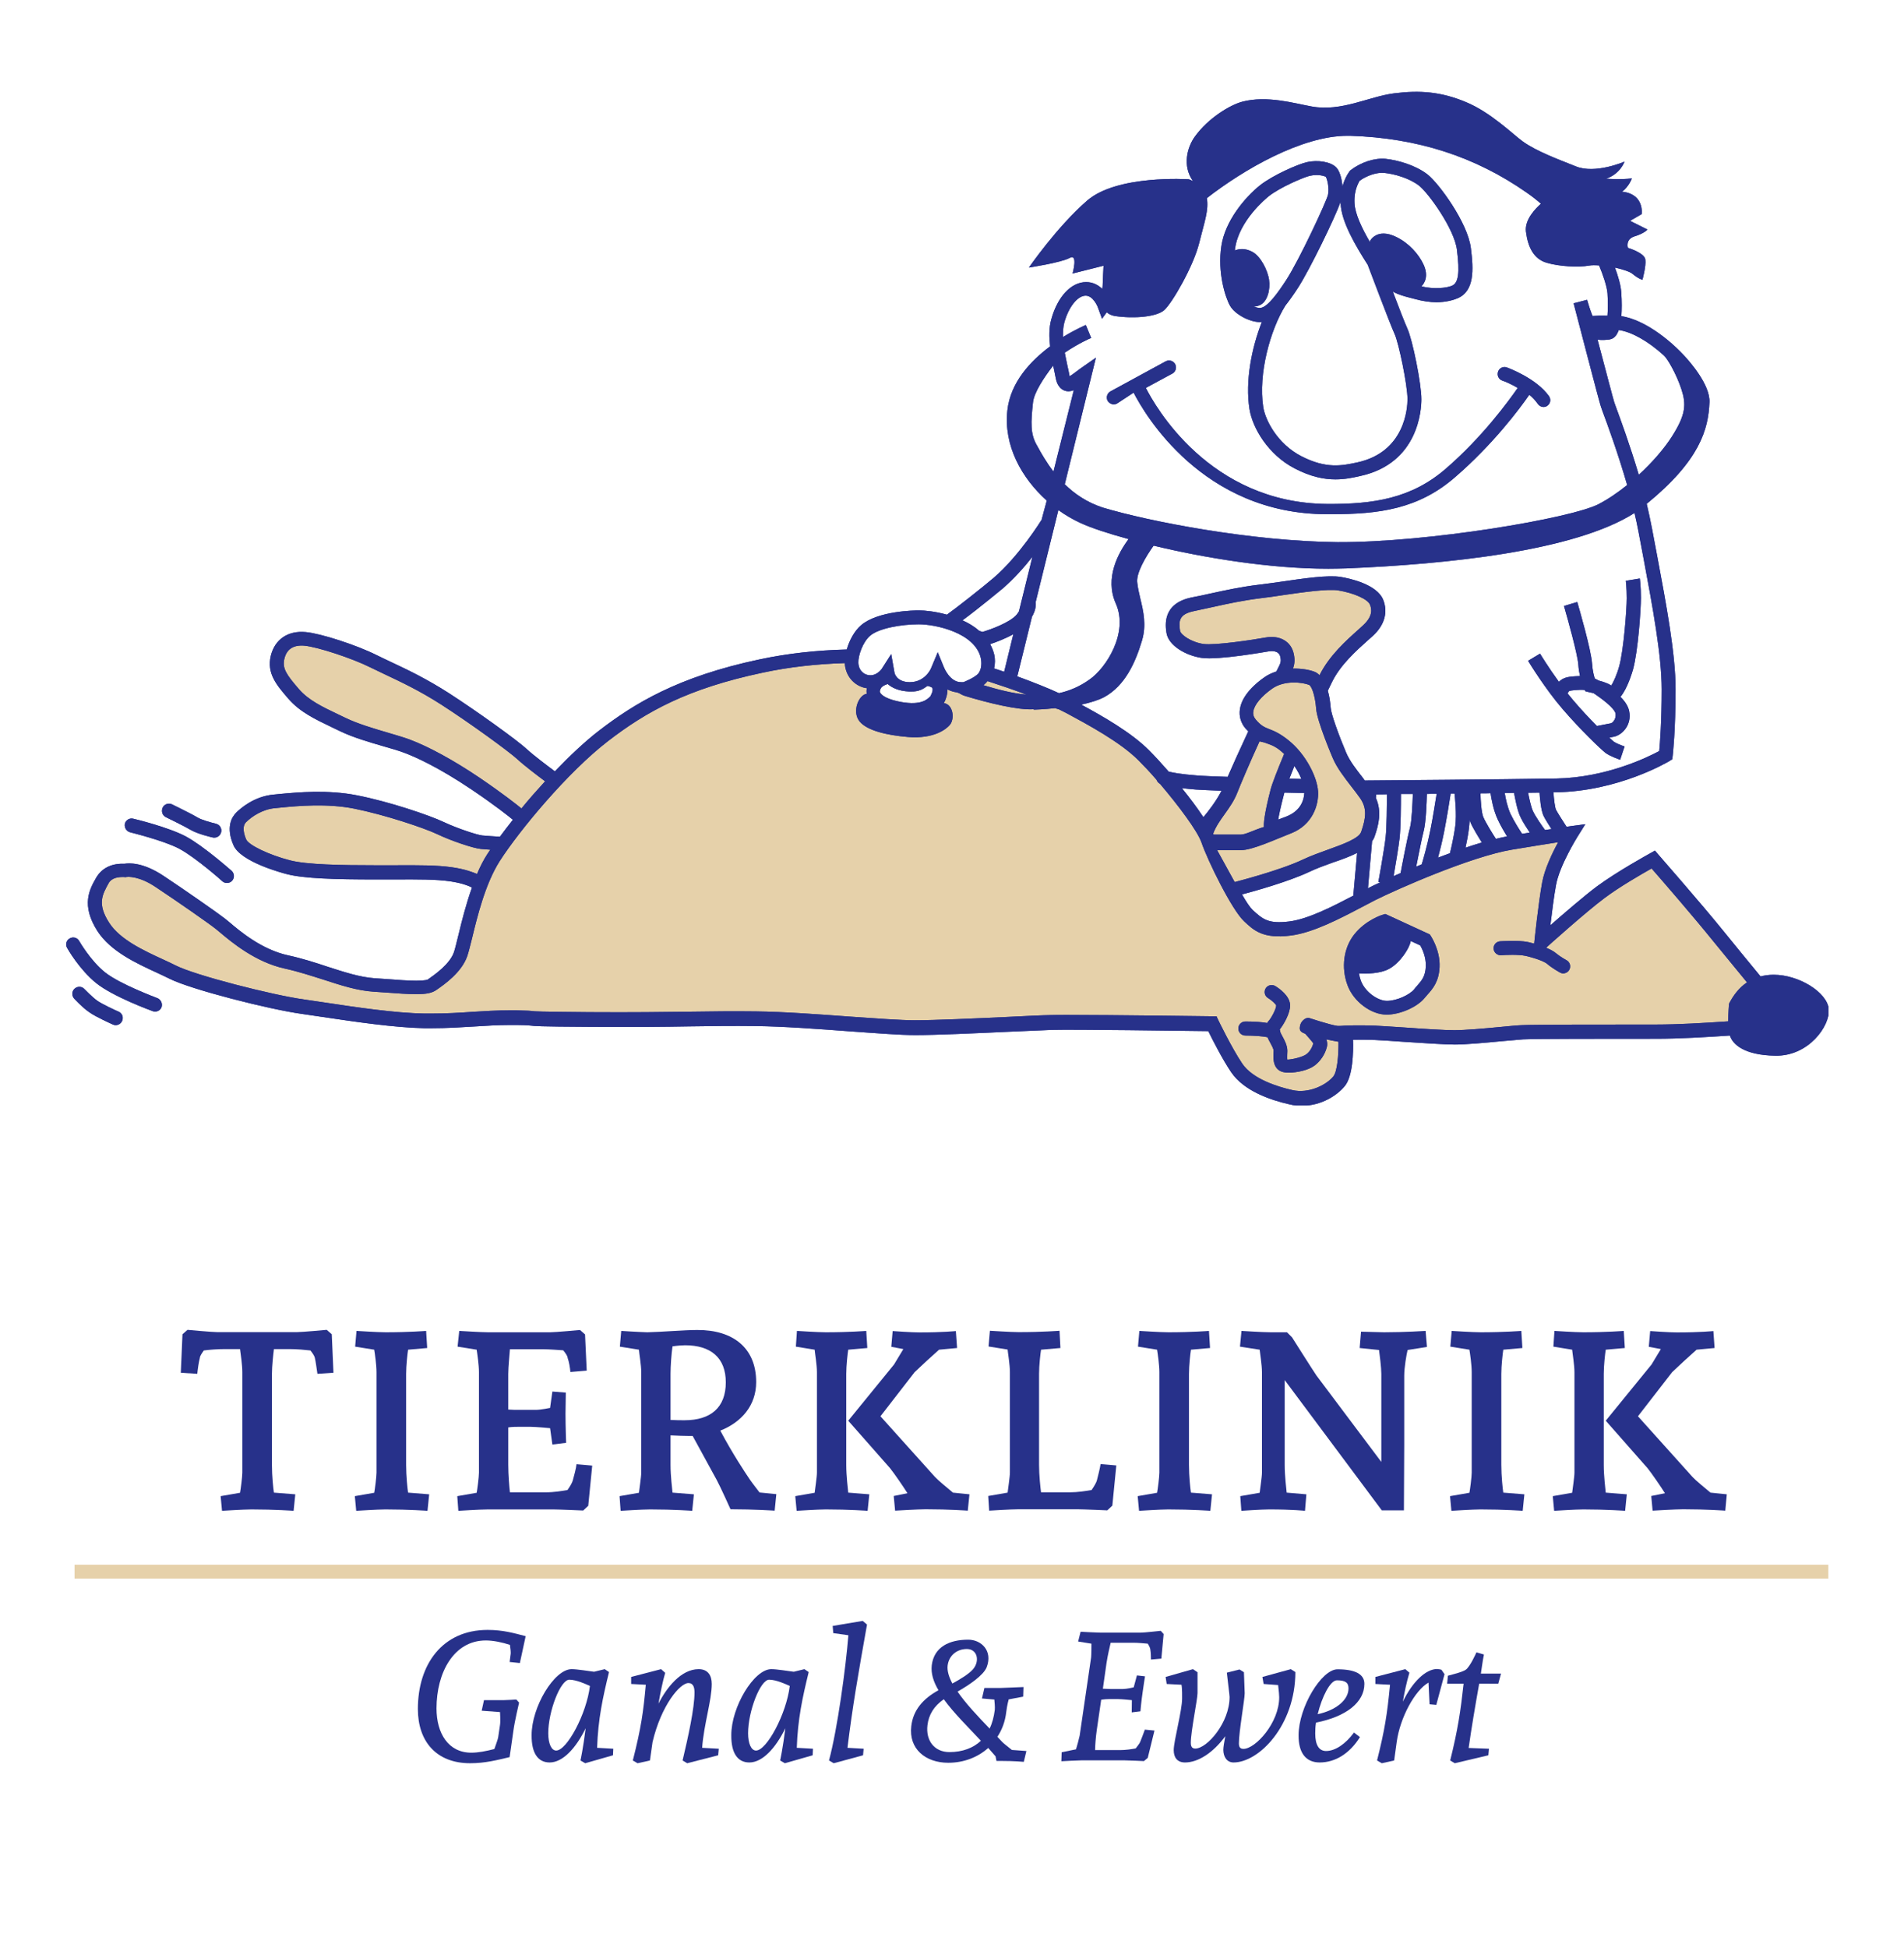 <?xml version="1.0" encoding="utf-8"?>
<svg xmlns="http://www.w3.org/2000/svg" style="enable-background:new 0 0 124.72 127.56;" version="1.1" viewBox="0 0 124.72 127.56" x="0px" y="0px">
<style type="text/css">
	.st0{fill:#E6D1AA;}
	.st1{fill:#27318A;}
	.accent{fill:#27318A;}
	.primary{fill:#E6D1AA;}
</style>
<symbol id="pictosymbol" viewBox="-57.72 -33.19 115.44 66.38">
	<path class="primary" d="M50.53-22.11c-1.59,1.97-4.28,5.03-4.28,5.03s-2.14-1.17-3.44-2.14c-1.3-0.96-3.9-3.31-3.9-3.31&#xA;		s0.25,2.47,0.5,3.85c0.25,1.38,1.47,3.31,1.47,3.31s-1.21-0.17-3.98-0.63c-2.76-0.46-7.66-2.64-9.09-3.35&#xA;		c-1.42-0.71-3.69-2.05-5.36-2.26c-1.67-0.21-2.14,0.29-2.76,0.88c-0.25,0.23-0.65,0.87-1.06,1.62c0.97,0.26,3.6,0.99,4.88,1.6&#xA;		c1.59,0.75,3.73,1.13,4.06,2.09c0.34,0.96,0.46,1.76-0.12,2.6c-0.59,0.84-1.38,1.67-1.76,2.55c-0.38,0.88-1.01,2.51-1.05,3.06&#xA;		C24.62-6.9,24.56-6.42,24.42-6c0.13,0.29,0.25,0.54,0.34,0.73c0.71,1.46,2.18,2.6,2.81,3.19s0.8,1.21,0.54,1.84&#xA;		c-0.25,0.63-1.42,1.05-2.43,1.21c-1.01,0.17-3.48-0.29-5.19-0.5c-1.72-0.21-2.93-0.55-4.4-0.84c-1.47-0.29-1.38-1.21-1.3-1.8&#xA;		c0.08-0.58,1.05-1.13,1.93-1.26c0.88-0.12,3.52,0.29,4.19,0.42c0.67,0.13,1.21-0.12,1.34-0.71c0.13-0.59-0.08-0.8-0.38-1.42&#xA;		c0,0,0,0,0-0.01c-0.29-0.07-0.58-0.19-0.83-0.37c-0.96-0.67-1.93-1.76-1.17-2.68c0.14-0.17,0.27-0.29,0.39-0.39&#xA;		c-0.71-1.53-1.44-3.12-1.69-3.76c-0.37-0.94-1.31-2.19-1.81-2.8c-0.82,1.42-2.73,3.72-3.9,4.9c-1.38,1.38-3.85,2.64-5.23,3.4&#xA;		C6.81-6.4,4.61-5.53,2.46-4.86C2.18-5.37,1.61-5.74,0.86-5.71c-1.04,0.03-1.5,1.14-1.5,1.14s-0.52-1.11-1.82-1.05&#xA;		C-3.75-5.57-3.9-4.8-3.9-4.8s-0.49-0.83-1.4-0.63C-5.83-5.31-6.26-4.86-6.28-4.2c0,0.12,0.02,0.27,0.05,0.43&#xA;		c-1.74-0.02-3.74-0.18-5.98-0.66c-5.23-1.11-7.97-2.78-10.3-4.57c-1.01-0.78-2.11-1.82-3.15-2.93c-0.59,0.45-1.73,1.32-2.15,1.71&#xA;		c-0.59,0.55-3.18,2.43-5.07,3.64c-1.89,1.21-3.44,1.84-4.69,2.47c-1.26,0.63-3.56,1.38-4.48,1.47c-0.92,0.08-1.59-0.34-1.8-1.21&#xA;		c-0.21-0.88,0.25-1.46,1.05-2.39c0.79-0.92,1.93-1.38,3.23-2.01c1.3-0.63,3.22-1.05,4.23-1.42c1.01-0.38,2.51-1.13,4.44-2.43&#xA;		c1.31-0.88,2.49-1.79,3.11-2.29c-0.46-0.56-0.88-1.11-1.23-1.6c-0.5,0-1.2,0.01-1.46,0.04c-0.42,0.04-1.8,0.5-2.68,0.92&#xA;		c-0.88,0.42-3.48,1.3-5.57,1.72c-2.09,0.42-4.31,0.13-5.32,0.04c-1.01-0.08-1.8-0.67-2.18-1.05c-0.38-0.38-0.38-0.96-0.08-1.63&#xA;		c0.29-0.67,2.05-1.34,3.19-1.63c1.13-0.29,3.39-0.34,5.74-0.34c2.35,0,3.73,0.04,4.9-0.12c0.77-0.11,1.52-0.44,1.94-0.65&#xA;		c-0.72-1.85-1.07-3.87-1.32-4.59c-0.33-0.96-1.47-1.72-1.88-2.01c-0.42-0.29-1.97-0.12-3.77,0c-1.8,0.12-3.6,1.05-5.74,1.51&#xA;		c-2.13,0.46-3.81,2.09-4.36,2.51c-0.55,0.42-2.6,1.84-3.98,2.77c-1.38,0.92-2.26,0.71-2.26,0.71s-1.04,0.13-1.46-0.63&#xA;		c-0.42-0.75-0.92-1.55,0.04-3.06c0.96-1.51,3.23-2.3,4.57-2.97c1.34-0.67,6.45-1.97,8.54-2.26c2.09-0.29,5.53-0.88,7.92-0.92&#xA;		c2.39-0.04,3.94,0.25,6.03,0.21c2.09-0.04-0.63-0.08,4.77-0.12c5.4-0.04,7.56,0.08,10.91,0.04c3.35-0.04,8.37-0.59,10.43-0.59&#xA;		c2.05,0,7.37,0.29,8.92,0.33c1.55,0.04,10.56-0.08,10.56-0.08s0.88-1.84,1.59-2.89c0.71-1.05,2.26-1.63,3.56-1.93&#xA;		c1.3-0.29,2.56,0.33,3.14,1.05c0.59,0.71,0.42,3.18,0.42,3.18s0.88,0.04,1.93,0c1.05-0.04,4.15-0.29,5.24-0.29&#xA;		c1.09,0,3.64,0.29,4.44,0.34c0.79,0.04,5.37,0.04,8.76,0.04c3.39,0,8.8,0.55,8.8,0.55S52.12-24.07,50.53-22.11z M21.63-12.64&#xA;		c0.11,0.44,0.51,1.43,0.98,2.56c0.74-0.81,1.2-1.81,1.24-2.43c0.04-0.75-0.29-1.72-1.47-2.18c-0.37-0.15-0.75-0.28-1.12-0.4&#xA;		l-0.05,0.36C21.17-14.57,21.33-13.77,21.63-12.64z M-1-6.39c-0.19-0.19-0.62-0.62-1.97-0.38c-0.88,0.16-1.3,0.42-1.4,0.62&#xA;		C-4.4-6.1-4.42-6.04-4.36-5.91c0.04,0.1,0.16,0.23,0.47,0.32c0.28-0.24,0.71-0.46,1.41-0.49l0.12,0c0.57,0,0.81,0.18,1.14,0.41&#xA;		c0.03,0-0.1-0.01-0.1-0.01V-5.7c0-0.02,0.33-0.07,0.37-0.16C-0.9-6.01-0.96-6.33-1-6.39z M30.93-25.88&#xA;		c-0.38-0.46-1.34-0.92-2.14-0.92c-0.8,0-1.8,0.71-2.13,1.63c-0.34,0.92-0.29,2.05,0.38,2.89c0.49,0.61,1.13,0.93,1.44,1.06&#xA;		c0.35-0.3,0.85-0.64,1.51-0.93c0.02-0.01,0.72-0.31,1.56-0.67c0.14-0.32,0.28-0.78,0.26-1.3C31.76-25.08,31.3-25.41,30.93-25.88z"/>
	<g>
		<g>
			<path class="accent" d="M-54.27-27.05c-0.28,0.12-1.07,0.49-1.39,0.71c-0.37,0.26-0.84,0.77-0.85,0.77&#xA;				c-0.17,0.19-0.46,0.2-0.65,0.03c-0.19-0.17-0.2-0.46-0.03-0.65c0.02-0.02,0.54-0.59,1-0.9c0.44-0.31,1.43-0.75,1.54-0.8&#xA;				c0.06-0.03,0.12-0.04,0.18-0.04c0.17,0,0.34,0.1,0.42,0.27C-53.94-27.42-54.04-27.15-54.27-27.05z"/>
			<path class="accent" d="M-51.74-26.16c-0.02,0.01-2.46,0.91-3.43,1.69c-0.96,0.77-1.68,2.04-1.69,2.05&#xA;				c-0.12,0.22-0.4,0.3-0.62,0.17c-0.22-0.12-0.3-0.4-0.17-0.62c0.03-0.06,0.81-1.43,1.91-2.31c1.09-0.88,3.58-1.79,3.69-1.83&#xA;				c0.05-0.02,0.1-0.03,0.16-0.03c0.19,0,0.36,0.11,0.43,0.3C-51.39-26.51-51.51-26.25-51.74-26.16z"/>
			<path class="accent" d="M-53.52-15.3c0.02-0.01,2.22-0.54,3.24-1.09c1.03-0.55,2.79-2.1,2.8-2.12c0.09-0.08,0.2-0.11,0.3-0.11&#xA;				c0.13,0,0.25,0.05,0.34,0.15c0.17,0.19,0.15,0.48-0.04,0.65c-0.08,0.07-1.85,1.63-2.98,2.24c-1.13,0.61-3.37,1.15-3.46,1.17&#xA;				c-0.24,0.06-0.49-0.09-0.55-0.34C-53.91-15-53.76-15.24-53.52-15.3z"/>
			<path class="accent" d="M-51.18-14.31c0.01-0.01,1.2-0.58,1.6-0.82c0.47-0.28,1.37-0.49,1.47-0.51c0.03-0.01,0.07-0.01,0.1-0.01&#xA;				c0.21,0,0.4,0.14,0.45,0.36c0.06,0.25-0.1,0.49-0.34,0.55c-0.33,0.08-0.95,0.25-1.21,0.41c-0.43,0.26-1.62,0.83-1.67,0.86&#xA;				c-0.23,0.11-0.5,0.01-0.61-0.21C-51.5-13.92-51.41-14.2-51.18-14.31z"/>
			<path class="accent" d="M31.61-21.99l-2.91,1.34l-0.17-0.05c-0.05-0.01-1.11-0.34-1.86-1.28c-0.7-0.88-0.88-2.16-0.45-3.33&#xA;				c0.39-1.07,1.54-1.93,2.56-1.93c0.88,0,2,0.49,2.49,1.09c0.06,0.07,0.12,0.14,0.18,0.21c0.34,0.38,0.76,0.85,0.8,1.82&#xA;				c0.05,1.1-0.56,2-0.58,2.04L31.61-21.99z M30.78-25.35c-0.07-0.08-0.14-0.16-0.2-0.24c-0.29-0.35-1.13-0.75-1.78-0.75&#xA;				c-0.58,0-1.43,0.57-1.71,1.33c-0.05,0.14-0.09,0.3-0.12,0.47c0.5-0.03,1.4-0.02,1.98,0.3c0.73,0.4,1.35,1.38,1.41,1.82l0.63-0.29&#xA;				c0.12-0.22,0.39-0.77,0.36-1.38C31.32-24.74,31.08-25.01,30.78-25.35z"/>
			<path class="accent" d="M10.91,12.72c0.07,0,0.15,0.02,0.22,0.06l1.08,0.71c0.7-1.37,4.51-7.96,12.67-7.96c0.09,0,0.18,0,0.27,0&#xA;				c3.12,0,5.7,0.33,8.1,2.41c2.5,2.15,4.27,4.53,4.88,5.41c0.21-0.17,0.41-0.39,0.55-0.59c0.09-0.13,0.23-0.21,0.37-0.21&#xA;				c0.09,0,0.18,0.02,0.26,0.08c0.21,0.15,0.25,0.42,0.11,0.63c-0.84,1.18-2.68,1.85-2.76,1.88c-0.24,0.09-0.5-0.04-0.58-0.28&#xA;				c-0.08-0.24,0.04-0.5,0.28-0.58c0.21-0.07,0.6-0.24,1.01-0.48c-0.59-0.85-2.33-3.24-4.71-5.29c-2.25-1.95-4.73-2.33-7.77-2.31&#xA;				c-7.73,0.06-11.29,6.44-11.88,7.6l1.74,0.94c0.22,0.12,0.3,0.4,0.18,0.62c-0.12,0.22-0.4,0.3-0.62,0.18l-3.62-1.97&#xA;				c-0.22-0.12-0.3-0.4-0.18-0.62C10.6,12.81,10.75,12.72,10.91,12.72z"/>
			<path class="accent" d="M44.45,1.17c0,0,0.06-0.43,0.06-1.14c0-0.77-0.2-3.39-0.49-4.45C43.86-5,43.65-5.44,43.5-5.69&#xA;				c-0.2,0.13-0.49,0.24-0.84,0.33c-0.08,0.05-0.16,0.09-0.24,0.13c-0.07,0.21-0.15,0.54-0.18,0.98c-0.06,0.91-0.88,3.72-0.97,4.03&#xA;				L40.4-0.48c0.24-0.83,0.89-3.15,0.94-3.84c0.02-0.29,0.06-0.53,0.11-0.75c-0.18,0-0.35-0.02-0.52-0.03&#xA;				c-0.46-0.04-0.69-0.17-0.86-0.35c-0.7,0.96-1.23,1.84-1.24,1.85l-0.78-0.47c0.04-0.07,1.11-1.83,2.27-3.17&#xA;				c1.14-1.33,2.51-2.64,2.8-2.86c0.3-0.22,0.85-0.41,0.96-0.45l0.29,0.87c-0.21,0.07-0.56,0.21-0.7,0.31&#xA;				c-0.05,0.04-0.16,0.13-0.3,0.27l0.31,0.06c0.52,0.11,1.18,0.76,0.99,1.68c-0.07,0.33-0.28,0.64-0.57,0.93&#xA;				c0.47,0.56,0.77,1.62,0.82,1.78c0.34,1.24,0.52,3.97,0.52,4.7c0,0.79-0.07,1.25-0.07,1.27L44.45,1.17z M43.48-8.16l-0.92-0.18&#xA;				c-0.48,0.48-1.04,1.08-1.56,1.69c-0.12,0.14-0.25,0.3-0.37,0.45c0.03,0.04,0.06,0.08,0.1,0.14c0,0,0.06,0.04,0.29,0.06&#xA;				c0.29,0.03,0.54,0.04,0.74,0.02l0.05-0.09l0.22-0.05c0.1-0.02,0.21-0.05,0.31-0.07l0.12-0.08c0.34-0.24,1.24-0.87,1.32-1.26&#xA;				C43.83-7.94,43.54-8.15,43.48-8.16z"/>
			<path class="accent" d="M20.49,18.11L20.49,18.11c0.04,0,0.08,0.01,0.12,0.01c-0.67-1.7-1.1-3.88-0.81-5.71&#xA;				c0.2-1.23,1.21-2.98,2.97-3.89c1.06-0.55,1.92-0.71,2.66-0.71c0.62,0,1.14,0.11,1.62,0.22c3.82,0.83,4.01,4.34,4.01,5.03&#xA;				c0,1-0.57,3.86-0.92,4.63c-0.15,0.33-0.57,1.4-0.95,2.41c0.36-0.19,0.74-0.3,1.18-0.41l0.31-0.08c0.47-0.13,0.94-0.2,1.37-0.2&#xA;				c0.62,0,1.09,0.14,1.36,0.25c1.14,0.47,1.07,1.89,0.89,3.3c-0.21,1.67-2.1,4.24-2.84,4.82c-0.82,0.63-1.99,0.94-2.74,1.02&#xA;				c-0.71,0.07-1.61-0.21-2.32-0.76c-0.02-0.02-0.33-0.39-0.51-1.05c-0.04,0.52-0.19,1.04-0.42,1.26c-0.35,0.35-1.18,0.5-1.92,0.33&#xA;				c-0.58-0.13-2.22-0.85-3.06-1.51c-1.01-0.81-2.28-2.34-2.53-3.96c-0.27-1.75,0.26-3.39,0.56-3.92&#xA;				C18.83,18.63,19.79,18.11,20.49,18.11z M27.01,27.36c0.46,0.34,1.13,0.57,1.62,0.52c0.68-0.07,1.65-0.35,2.27-0.83&#xA;				c0.6-0.46,2.32-2.83,2.49-4.21c0.19-1.51,0.1-2.17-0.33-2.35c-0.33-0.14-1.14-0.25-2-0.04c0.2,0.2,0.5,0.67,0.13,1.45&#xA;				c-0.31,0.66-0.95,1.39-1.79,1.79c-1.26,0.61-1.7-0.26-1.7-0.26s-0.01-0.03-0.01-0.08c-0.51,0.87-0.98,1.84-1.01,2.55&#xA;				C26.63,26.85,27.03,27.36,27.01,27.36C27.01,27.36,27.01,27.36,27.01,27.36z M25.77,25.99c0-0.05,0-0.09,0-0.13&#xA;				c0.06-1.18,0.93-2.68,1.8-4.04l-0.01,0c0.06-0.15,1.43-3.8,1.75-4.5c0.27-0.6,0.84-3.33,0.84-4.26c0-0.57-0.16-3.46-3.29-4.14&#xA;				c-0.99-0.21-2.02-0.44-3.67,0.41c-1.58,0.82-2.36,2.38-2.49,3.22c-0.34,2.17,0.47,5.07,1.45,6.64c0.26,0.33,0.54,0.72,0.83,1.17&#xA;				C23.75,21.55,25.39,24.93,25.77,25.99z M18.86,22.96c0.27,1.8,2,3.23,2.2,3.39c0.73,0.58,2.27,1.24,2.69,1.34&#xA;				c0.14,0.03,0.29,0.05,0.44,0.05c0.35,0,0.58-0.09,0.61-0.12c0.09-0.13,0.24-0.75,0.14-1.18c-0.1-0.44-1.88-4.26-2.73-5.57&#xA;				c-0.53-0.81-1.19-1.75-1.67-1.83c-0.13-0.02-0.3,0.03-0.48,0.09c0.14-0.01,0.29,0.03,0.44,0.1c0.47,0.23,0.68,1,0.58,1.67&#xA;				c-0.09,0.58-0.54,1.54-1.13,1.83c-0.46,0.23-0.84,0.18-1.11,0.07C18.85,22.85,18.85,22.9,18.86,22.96z"/>
			<path class="accent" d="M54.14-24.63c-0.32,0-0.6-0.04-0.86-0.11c-0.84,1.02-1.74,2.11-2.39,2.92c-1.58,1.95-4.27,5.01-4.29,5.04&#xA;				l-0.24,0.28l-0.32-0.18c-0.09-0.05-2.18-1.2-3.49-2.17c-0.83-0.62-2.16-1.77-3.04-2.54c0.1,0.82,0.23,1.9,0.37,2.64&#xA;				c0.23,1.28,1.39,3.13,1.4,3.15l0.52,0.83l-0.97-0.13c0,0-0.09-0.01-0.26-0.04c-0.2,0.31-0.57,0.88-0.69,1.11&#xA;				c-0.07,0.14-0.14,0.69-0.17,1.15c0.06,0,0.12,0,0.18,0c4.08,0.07,7.27,1.96,7.41,2.04l0.19,0.12l0.03,0.22&#xA;				c0.01,0.07,0.19,1.65,0.19,4.37c0,2.32-0.61,5.56-1.2,8.7c-0.12,0.61-0.23,1.22-0.34,1.8c-0.1,0.53-0.22,1.08-0.35,1.64&#xA;				c3.48,2.84,4.04,4.88,4.11,6.65c0.05,1.14-1.27,2.64-1.68,3.08c-1.06,1.13-2.64,2.33-4.09,2.56c0.03,0.41,0.04,0.92-0.01,1.59&#xA;				c-0.03,0.45-0.21,1.04-0.41,1.59c0.52-0.12,0.99-0.27,1.16-0.42c0.38-0.32,0.64-0.38,0.64-0.38s0.25,0.89,0.19,1.33&#xA;				c-0.06,0.44-1.14,0.76-1.14,0.76s-0.19,0.57,0.45,0.76c0.63,0.19,0.83,0.44,0.83,0.44l-1.14,0.57l0.76,0.44&#xA;				c0,0,0.19,1.27-1.21,1.46c-0.02,0-0.05,0-0.07,0.01c0.45,0.34,0.64,0.87,0.64,0.87c-0.77-0.1-1.69-0.02-1.69-0.02&#xA;				c0.93,0.31,1.21,1.12,1.21,1.12s-1.92-0.84-3.2-0.31c-1.04,0.42-2.54,0.96-3.47,1.63c-0.64,0.46-2.1,1.91-3.73,2.58&#xA;				c-1.63,0.68-3.02,0.78-4.69,0.57c-1.67-0.21-3.45-1.22-5.41-0.86c-1.12,0.2-2.92,0.74-4.55,0.31c-0.79-0.21-2.23-1.07-3.11-2.3&#xA;				c-0.48-0.67-0.83-1.89-0.11-2.9c-0.16,0.08-0.27,0.12-0.27,0.12s-4.7,0.32-6.67-1.4c-1.97-1.71-3.81-4.38-3.81-4.38&#xA;				s2.1,0.32,2.67,0.63c0.57,0.32,0.19-1.02,0.19-1.02l2.03,0.51c0,0-0.06-1.14-0.06-1.33c0-0.03-0.01-0.1-0.02-0.19&#xA;				c-0.27,0.26-0.62,0.45-1.06,0.45c-0.98,0-1.87-0.95-2.28-2.43c-0.16-0.56-0.15-1.18-0.08-1.78c-1.26-0.94-2.6-2.34-2.8-4.2&#xA;				c-0.25-2.3,0.93-4.42,2.58-5.9L6.17,5.12L6.16,5.13C6.14,5.1,4.72,2.8,3.04,1.36C2.25,0.69,0.61-0.6-0.02-1.05&#xA;				c-0.75,0.21-1.44,0.28-1.84,0.28c-0.27,0-2.67-0.03-3.77-0.96c-0.46-0.39-0.78-1.01-0.95-1.6c-1.95-0.05-3.84-0.25-5.72-0.65&#xA;				c-5.38-1.14-8.22-2.91-10.49-4.65c-0.94-0.72-1.94-1.67-2.91-2.68c-0.47,0.35-1.4,1.05-1.81,1.43c-0.64,0.6-3.33,2.53-5.13,3.69&#xA;				c-1.45,0.93-2.68,1.52-3.77,2.03c-0.34,0.16-0.66,0.31-0.96,0.46c-1.32,0.66-3.66,1.42-4.65,1.51c-1.17,0.11-2.03-0.48-2.29-1.56&#xA;				c-0.27-1.15,0.38-1.91,1.14-2.79c0.76-0.88,1.75-1.35,2.9-1.9l0.48-0.23c0.86-0.42,1.94-0.73,2.9-1.01&#xA;				c0.53-0.15,1.01-0.29,1.37-0.43c0.68-0.26,2.16-0.91,4.35-2.38c1.57-1.06,2.47-1.78,2.72-1.99c-0.31-0.39-0.59-0.76-0.85-1.11&#xA;				c-0.3,0.02-0.86,0.05-1.15,0.08c-0.32,0.03-1.64,0.46-2.53,0.88c-0.93,0.44-3.54,1.33-5.68,1.75c-1.91,0.38-3.88,0.2-5.05,0.09&#xA;				l-0.4-0.04c-1.3-0.11-2.21-0.93-2.46-1.18c-0.29-0.29-0.7-0.95-0.18-2.14c0.47-1.09,3.18-1.81,3.49-1.89&#xA;				c1.12-0.29,3.15-0.35,5.85-0.35l1.17,0c1.65,0.01,2.73,0.01,3.67-0.12c0.89-0.13,1.33-0.35,1.44-0.41&#xA;				c-0.4-1.12-0.68-2.25-0.89-3.12c-0.12-0.48-0.21-0.87-0.29-1.11c-0.27-0.78-1.24-1.46-1.71-1.79c-0.01-0.01-0.16-0.08-0.76-0.08&#xA;				c-0.52,0-1.23,0.05-1.97,0.11l-0.74,0.05c-1,0.07-2.02,0.41-3.11,0.76c-0.81,0.27-1.65,0.54-2.57,0.74&#xA;				c-1.72,0.37-3.16,1.58-3.85,2.17c-0.13,0.11-0.24,0.2-0.32,0.26c-0.55,0.42-2.57,1.83-4,2.78c-1.37,0.91-2.27,0.83-2.54,0.79&#xA;				c-0.04,0-0.09,0-0.15,0c-0.77,0-1.38-0.32-1.73-0.94c-0.42-0.74-0.99-1.76,0.09-3.46c0.86-1.34,2.56-2.12,3.93-2.75&#xA;				c0.29-0.14,0.57-0.26,0.82-0.39c1.38-0.69,6.5-2,8.69-2.3c0.41-0.06,0.87-0.13,1.36-0.2c2.08-0.31,4.66-0.69,6.62-0.73l0.47,0&#xA;				c1.03,0,1.91,0.06,2.76,0.11c0.8,0.05,1.55,0.1,2.39,0.1l0.42,0c0.74-0.01,0.84-0.03,0.95-0.04c0.22-0.03,0.41-0.06,3.83-0.08&#xA;				c2.89-0.02,4.85,0,6.56,0.03c1.49,0.02,2.79,0.04,4.34,0.02c1.79-0.02,4.08-0.19,6.1-0.34c1.81-0.13,3.37-0.25,4.34-0.25&#xA;				c1.33,0,4,0.12,6.14,0.22c1.2,0.05,2.24,0.1,2.79,0.12c1.37,0.04,8.72-0.06,10.26-0.08c0.27-0.55,0.93-1.85,1.5-2.69&#xA;				c0.83-1.22,2.54-1.82,3.84-2.11c0.25-0.06,0.51-0.09,0.77-0.09c1.31,0,2.34,0.69,2.83,1.29c0.53,0.64,0.57,2.2,0.54,3.03&#xA;				c0.35,0.01,0.87,0.01,1.43-0.01c0.4-0.02,1.11-0.06,1.89-0.12c1.26-0.08,2.68-0.18,3.36-0.18c0.71,0,2.02,0.12,3.07,0.22&#xA;				c0.59,0.05,1.1,0.1,1.39,0.12c0.78,0.04,5.38,0.04,8.74,0.04c1.43,0,3.21,0.1,4.81,0.21c0.17-0.56,0.91-1.29,2.98-1.32&#xA;				c2.17-0.04,3.58,1.94,3.5,3.04C57.64-25.77,55.78-24.63,54.14-24.63z M46.8-5.94c0-2.09-0.11-3.51-0.16-4.04&#xA;				c-0.74-0.4-3.47-1.74-6.75-1.8c-3.65-0.06-11.22-0.12-12.54-0.13c-0.04,0.06-0.08,0.11-0.12,0.17c-0.43,0.55-0.87,1.11-1.1,1.66&#xA;				c-0.46,1.08-0.98,2.51-1.01,2.92c-0.03,0.36-0.08,0.76-0.19,1.13c0.1,0.21,0.19,0.4,0.27,0.56c0.56,1.15,1.63,2.09,2.33,2.72&#xA;				c0.14,0.13,0.27,0.24,0.37,0.33c0.75,0.7,0.98,1.53,0.66,2.34c-0.41,1.03-2.23,1.41-2.78,1.5c-0.82,0.14-2.39-0.09-3.9-0.31&#xA;				c-0.5-0.07-0.98-0.14-1.42-0.19c-1.24-0.15-2.23-0.37-3.2-0.58c-0.4-0.09-0.81-0.18-1.24-0.26c-1.94-0.39-1.73-1.84-1.66-2.31&#xA;				c0.12-0.84,1.27-1.5,2.31-1.65c1.11-0.16,4.31,0.42,4.34,0.42c0.21,0.04,0.72,0.09,0.81-0.36c0.07-0.31,0.01-0.42-0.18-0.79&#xA;				c-0.02-0.05-0.05-0.11-0.08-0.16c-0.27-0.09-0.53-0.2-0.77-0.37c-0.55-0.38-1.49-1.16-1.62-2.12c-0.06-0.44,0.06-0.87,0.36-1.23&#xA;				c0.07-0.08,0.13-0.14,0.19-0.2c-0.53-1.14-1.04-2.26-1.35-2.98c-0.91,0.03-1.65,0.06-2,0.09c-1.05,0.08-1.61,0.19-1.86,0.25&#xA;				c-0.47,0.54-0.92,1.03-1.3,1.41c-1.16,1.16-3.02,2.22-4.43,2.98c0.56,0.12,1.1,0.28,1.5,0.49c1.38,0.75,2.06,2.3,2.48,3.71&#xA;				c0.3,1,0.09,1.93-0.11,2.74c-0.09,0.36-0.16,0.7-0.2,1.03C12.35,1.64,13,2.75,13.52,3.47c3.32-0.8,7.64-1.51,11.44-1.51&#xA;				c0.39,0,0.78,0.01,1.15,0.02c6.57,0.27,14.98,1.12,18.91,3.63c0.1-0.41,0.18-0.82,0.26-1.22c0.11-0.59,0.22-1.19,0.34-1.8&#xA;				C46.2-0.51,46.8-3.71,46.8-5.94z M34.93-12.75c0.22,0,0.44,0,0.66,0.01c0.05-0.34,0.18-1.1,0.47-1.72&#xA;				c0.19-0.41,0.43-0.81,0.61-1.11c-0.23-0.04-0.48-0.1-0.73-0.16c-0.22,0.34-0.67,1.06-0.83,1.44&#xA;				C34.99-13.98,34.94-13.22,34.93-12.75z M35.02-15.97c-0.35-0.1-0.71-0.22-1.07-0.34c0.08,0.38,0.18,0.86,0.23,1.31&#xA;				c0.02,0.16,0.03,0.33,0.04,0.51c0.02-0.05,0.03-0.1,0.05-0.15C34.43-15.02,34.79-15.6,35.02-15.97z M36.52-12.73&#xA;				c0.2,0,0.41,0,0.61,0.01c0.06-0.32,0.2-1.11,0.41-1.56c0.14-0.31,0.41-0.72,0.62-1.04c-0.16-0.03-0.32-0.05-0.5-0.08&#xA;				c-0.15,0.22-0.51,0.78-0.77,1.32C36.69-13.63,36.57-13.06,36.52-12.73z M38.05-12.71c0.26,0,0.5,0.01,0.75,0.01&#xA;				c0.02-0.35,0.09-1.18,0.27-1.54c0.1-0.2,0.32-0.55,0.51-0.85c-0.13-0.02-0.26-0.04-0.42-0.06c-0.21,0.28-0.64,0.9-0.8,1.25&#xA;				C38.24-13.63,38.12-13.08,38.05-12.71z M33.28-14.89c-0.09-0.68-0.27-1.47-0.35-1.78c-0.26-0.1-0.52-0.19-0.78-0.29&#xA;				c0.12,0.43,0.26,1.01,0.39,1.65c0.17,0.87,0.35,1.95,0.44,2.55c0.08,0,0.16,0,0.25,0C33.26-13,33.38-14.14,33.28-14.89z&#xA;				 M32.06-12.78c-0.1-0.61-0.25-1.58-0.41-2.37c-0.22-1.09-0.5-2.04-0.57-2.25c-0.12-0.05-0.24-0.1-0.36-0.15&#xA;				c0.15,0.74,0.38,1.93,0.49,2.33c0.15,0.56,0.2,1.91,0.21,2.43C31.63-12.78,31.84-12.78,32.06-12.78z M30.5-12.79&#xA;				c-0.02-0.62-0.07-1.77-0.18-2.18c-0.17-0.62-0.59-2.81-0.62-3c-0.16-0.07-0.31-0.14-0.46-0.2c0.12,0.7,0.33,1.93,0.39,2.47&#xA;				c0.08,0.7,0.09,2.14,0.09,2.91C29.97-12.79,30.23-12.79,30.5-12.79z M28.38-18.57c-0.33-0.15-0.6-0.28-0.77-0.37&#xA;				c-0.02-0.01-0.04-0.02-0.05-0.03c0.06,0.71,0.17,1.9,0.27,3.08c0.07,0.1,0.13,0.21,0.17,0.33c0.26,0.75,0.48,1.61,0.08,2.51&#xA;				c0.01,0.09,0.01,0.17,0.02,0.23c0.21,0,0.44,0,0.7,0.01c0-0.75-0.01-2.15-0.08-2.8c-0.08-0.74-0.47-2.92-0.48-2.94L28.38-18.57z&#xA;				 M24.96-16.43c-0.55-0.2-1.12-0.4-1.65-0.65c-1.53-0.73-4.45-1.47-4.48-1.48l-1.15,2.09h1.55c0.76,0,2.21,0.68,3.31,1.11&#xA;				c1.37,0.54,1.81,1.83,1.75,2.75c-0.05,0.89-0.78,2.41-1.93,3.33c-0.53,0.43-0.93,0.61-1.25,0.73c-0.34,0.13-0.56,0.23-0.9,0.63&#xA;				c-0.14,0.17-0.19,0.34-0.16,0.53c0.06,0.44,0.53,1,1.24,1.5c0.81,0.57,2,0.41,2.42,0.24c0.12-0.05,0.38-0.56,0.46-1.58&#xA;				c0.06-0.81,1.07-3.18,1.08-3.2c0.28-0.66,0.76-1.27,1.22-1.87c0.2-0.26,0.4-0.51,0.58-0.77c0.46-0.67,0.38-1.28,0.07-2.19&#xA;				C26.99-15.7,25.91-16.09,24.96-16.43z M26.85-16.65c-0.12-1.32-0.22-2.5-0.25-2.8c-1.34-0.7-2.96-1.54-4.2-1.69&#xA;				c-1.36-0.17-1.73,0.14-2.4,0.76c-0.16,0.15-0.41,0.52-0.69,1.01c0.76,0.2,3.03,0.83,4.39,1.47c0.48,0.23,1.03,0.43,1.56,0.62&#xA;				C25.86-17.08,26.4-16.88,26.85-16.65z M19-12.71c0.22,0.56,0.83,2,1.46,3.37c0.12-0.05,0.23-0.05,0.34-0.09&#xA;				c0.29-0.11,0.58-0.17,1-0.5c0.1-0.08,0.18-0.16,0.27-0.24c-0.43-1.03-0.78-1.92-0.89-2.34c-0.43-1.67-0.46-2.27-0.43-2.44&#xA;				c-0.64-0.19-1.2-0.5-1.51-0.5h-1.79c-0.01,0.02-0.02,0.04-0.03,0.06C17.77-14.44,18.58-13.78,19-12.71z M16.78-14.31&#xA;				c-0.39,0.59-0.88,1.25-1.41,1.9c0.26-0.03,0.55-0.06,0.91-0.09c0.32-0.02,0.93-0.05,1.69-0.08&#xA;				C17.61-13.28,17.1-13.93,16.78-14.31z M23.39-12.73c-0.02-0.43-0.21-1.16-1.18-1.54c-0.18-0.07-0.36-0.14-0.53-0.2&#xA;				c0.04,0.23,0.13,0.72,0.39,1.71c0,0.01,0.01,0.04,0.02,0.06C22.53-12.71,22.97-12.72,23.39-12.73z M22.41-11.79&#xA;				c0.1,0.25,0.21,0.52,0.33,0.83c0.2-0.29,0.35-0.58,0.46-0.85C22.94-11.8,22.67-11.8,22.41-11.79z M22.7-3.62&#xA;				c-0.17,0.82-0.92,1.25-1.87,1.07c-0.77-0.14-3.26-0.52-4.04-0.42c-0.82,0.12-1.5,0.61-1.54,0.87c-0.09,0.63-0.08,1.09,0.94,1.29&#xA;				c0.43,0.09,0.84,0.18,1.25,0.27c0.99,0.22,1.92,0.42,3.11,0.57c0.44,0.05,0.93,0.12,1.44,0.2c1.38,0.2,2.95,0.42,3.62,0.31&#xA;				c1.04-0.17,1.94-0.58,2.08-0.93c0.12-0.29,0.2-0.75-0.43-1.34c-0.1-0.09-0.22-0.2-0.35-0.32c-0.75-0.67-1.88-1.67-2.52-2.96&#xA;				c-0.1,0.09-0.21,0.18-0.33,0.22c-0.33,0.13-0.85,0.22-1.41,0.21C22.74-4.32,22.79-4.03,22.7-3.62z M43.99,17.59&#xA;				c0.85-0.12,1.94-0.74,2.96-1.67c0.22-0.19,0.82-1.21,1.15-2.23c0.31-0.96,0.29-1.63-0.62-3.06C47,9.87,46.22,8.95,45.3,8.11&#xA;				c-0.58,1.95-1.22,3.69-1.5,4.45c-0.06,0.16-0.1,0.27-0.11,0.31c-0.06,0.18-0.56,2.09-1.09,4.09c0.3-0.05,0.59-0.01,0.78,0.01&#xA;				C43.51,17,43.8,17.05,43.99,17.59z M7.67,18.08c0.28,1.02,0.87,1.76,1.4,1.76c0.49,0,0.78-0.72,0.78-0.72l0.29-0.79l0.31,0.42&#xA;				c0.13-0.11,0.29-0.2,0.52-0.24c1.27-0.19,2.73-0.06,3.24,0.38c0.51,0.44,1.91,2.86,2.29,4.38c0.38,1.51,0.63,2.15,0.51,2.96&#xA;				c2.39,1.86,6.21,4.08,9.2,4.08c0.06,0,0.12,0,0.19,0c4.4-0.14,8.18-1.36,11.57-3.73c0.36-0.25,0.66-0.49,0.92-0.72&#xA;				c-0.34-0.3-1.08-1.04-0.98-1.83c0.13-1.02,0.51-1.78,1.34-2.03c0.83-0.25,2.1-0.32,2.8-0.19c0.17,0.03,0.39,0.03,0.65,0.01&#xA;				c0.26-0.62,0.51-1.36,0.55-1.82c0.04-0.57,0.03-1.07,0-1.47c-0.43,0.01-0.74,0-0.98-0.02c-0.18,0.45-0.3,0.88-0.34,1.01&#xA;				c0,0.02-0.01,0.03-0.01,0.05l-0.89-0.23c0-0.01,0.01-0.03,0.02-0.07c0.24-0.9,1.64-6.32,1.77-6.7c0.02-0.05,0.06-0.17,0.12-0.34&#xA;				c0.3-0.8,1-2.71,1.6-4.79c-0.61-0.49-1.25-0.93-1.89-1.26c-1.8-0.92-11.13-2.51-17.08-2.48c-5.62,0.05-12.39,1.36-15.4,2.27&#xA;				C9.14,6.31,8.33,6.87,7.7,7.49l2.04,8.29l-1-0.7c-0.1-0.07-0.21-0.15-0.31-0.23c-0.12-0.09-0.29-0.22-0.42-0.29&#xA;				C8.01,14.58,8,14.62,8,14.66c-0.04,0.19-0.08,0.4-0.13,0.61c-0.06,0.26-0.11,0.55-0.17,0.84c0.92,0.62,1.71,0.96,1.73,0.96&#xA;				l-0.35,0.85c-0.07-0.03-0.7-0.3-1.5-0.79C7.58,17.47,7.59,17.79,7.67,18.08z M5.93,9.94l-0.08,0.14&#xA;				c-0.4,0.72-0.38,1.43-0.23,2.78c0.07,0.64,0.72,1.63,1.32,2.4c0.01-0.06,0.03-0.13,0.04-0.19c0.04-0.21,0.09-0.41,0.12-0.59&#xA;				c0.03-0.17,0.13-0.68,0.57-0.85c0.21-0.08,0.42-0.06,0.62,0.02L6.96,8.32C6.48,8.95,6.14,9.55,5.93,9.94z M7.28,5.8&#xA;				c0.47-0.34,0.96-0.62,1.46-0.85c0.67-0.31,1.78-0.68,3.14-1.05c-0.67-0.9-1.58-2.55-0.84-4.21c0.86-1.92-0.63-4.23-1.71-4.98&#xA;				C8.68-5.76,8-6.04,7.32-6.19c-0.66,0.31-1.64,0.7-2.73,1.1l0.96,3.9C5.79-0.78,5.82-0.44,5.8-0.2L7.28,5.8z M3.07-3.63&#xA;				C3.01-3.39,2.92-3.18,2.81-2.98C3.2-2.85,3.79-2.63,4.33-2.33L3.73-4.79C3.51-4.71,3.29-4.64,3.07-4.57&#xA;				C3.14-4.26,3.15-3.94,3.07-3.63z M5.2-6.29C4.25-6.2,3.31-5.95,2.37-5.67C2.47-5.59,2.56-5.5,2.64-5.4&#xA;				C3.53-5.69,4.42-5.99,5.2-6.29z M3.63,0.66c0.73,0.63,1.41,1.39,1.95,2.08L4.7-0.83C4.65-0.91,4.61-0.98,4.53-1.07&#xA;				c-0.45-0.5-1.65-0.94-2.22-1.11C2.24-2.16,2.17-2.13,2.1-2.11C1.77-1.82,1.4-1.6,1-1.42C2.12-0.6,3.61,0.65,3.63,0.66z&#xA;				 M-5.04-2.42c0.57,0.48,2.03,0.74,3.18,0.74c1.1,0,3.64-0.55,4.05-2.17c0.08-0.32,0.07-0.76-0.14-1.04&#xA;				C1.8-5.19,1.06-5.47,1.06-5.47H0.9c-0.73,0-1.11,0.96-1.11,0.96l-0.41,1l-0.44-1.05c0-0.01-0.38-0.91-1.39-0.91c0,0,0,0,0,0&#xA;				c-0.87,0-1,0.6-1,0.6l-0.22,1.24L-4.29-4.6C-4.3-4.62-4.66-5.12-5.2-5c-0.29,0.06-0.61,0.32-0.62,0.81&#xA;				C-5.84-3.75-5.54-2.84-5.04-2.42z M-1.29-5.71C-1.2-5.74-1-5.78-0.97-5.86c0.07-0.16-0.1-0.47-0.13-0.53&#xA;				c-0.19-0.19-0.57-0.62-1.92-0.38C-3.9-6.61-4.3-6.35-4.4-6.15C-4.42-6.1-4.43-6.04-4.37-5.91c0.04,0.1,0.17,0.23,0.47,0.32&#xA;				c0.28-0.24,0.71-0.46,1.41-0.49l0.12,0C-1.84-6.09-1.59-5.92-1.29-5.71z M-1.24-5.68C-1.24-5.68-1.24-5.68-1.24-5.68&#xA;				C-1.23-5.68-1.23-5.68-1.24-5.68z M-30.66-11.71c-1.68,1.13-3.29,2.01-4.54,2.48c-0.38,0.14-0.88,0.29-1.43,0.45&#xA;				c-0.92,0.27-1.97,0.58-2.76,0.96l-0.48,0.23c-1.05,0.5-1.96,0.93-2.6,1.67c-0.81,0.94-1.1,1.35-0.95,1.98&#xA;				c0.15,0.64,0.6,0.92,1.31,0.86c0.86-0.08,3.12-0.82,4.32-1.42c0.31-0.15,0.64-0.31,0.98-0.47c1.06-0.5,2.27-1.07,3.67-1.97&#xA;				c1.88-1.21,4.45-3.08,5-3.59c0.42-0.39,1.3-1.06,1.8-1.43c-0.54-0.59-1.07-1.19-1.55-1.78C-28.17-13.51-29.07-12.79-30.66-11.71z&#xA;				 M-32.45-17.59c-1,0.14-2.11,0.14-3.8,0.13l-1.17,0c-2.28,0-4.54,0.04-5.62,0.32c-1.37,0.35-2.72,1-2.88,1.37&#xA;				c-0.13,0.3-0.3,0.84-0.01,1.13c0.4,0.4,1.11,0.85,1.89,0.92l0.41,0.04c1.12,0.11,3,0.28,4.78-0.07c2.04-0.41,4.6-1.27,5.46-1.68&#xA;				c0.9-0.43,2.33-0.91,2.83-0.96c0.16-0.02,0.39-0.03,0.63-0.05c-0.05-0.08-0.12-0.18-0.17-0.25c-0.27-0.41-0.5-0.87-0.7-1.34&#xA;				C-31.06-17.92-31.59-17.71-32.45-17.59z M51.21-26.53c0,0-0.05-0.58-0.05-1.15c-1.58-0.11-3.33-0.21-4.73-0.21&#xA;				c-3.37,0-7.98,0-8.79-0.04c-0.29-0.01-0.82-0.06-1.43-0.12c-1.03-0.1-2.32-0.21-2.99-0.21c-0.65,0-2.06,0.09-3.3,0.18&#xA;				c-0.79,0.05-1.51,0.1-1.92,0.12c-1.07,0.04-1.96,0-1.96,0s-0.35-0.03-0.47-0.02c-0.49,0.06-1.89,0.53-1.9,0.53c0,0,0,0-0.01,0&#xA;				c-0.24,0-0.49-0.25-0.54-0.49c-0.05-0.24-0.07-0.42,0.33-0.55c0,0,0.49-0.55,0.53-0.63c-0.07-0.28-0.24-0.56-0.46-0.72&#xA;				c-0.21-0.16-0.84-0.33-1.24-0.35c-0.02,0.05-0.01,0.22-0.01,0.33c0,0.08,0.01,0.16,0.01,0.24c0,0.36-0.18,0.69-0.32,0.95&#xA;				c-0.05,0.09-0.13,0.24-0.14,0.29c-0.01,0.05-0.02,0.11-0.04,0.17c0.25,0.31,0.68,1.04,0.68,1.57c0,0.63-0.74,1.13-0.97,1.27&#xA;				c-0.22,0.13-0.5,0.06-0.63-0.15c-0.13-0.21-0.07-0.5,0.15-0.63c0.25-0.15,0.51-0.4,0.54-0.49c0-0.24-0.35-0.87-0.5-1.02&#xA;				c-0.04-0.04-0.07-0.09-0.09-0.13c-0.33,0.06-0.78,0.1-1.43,0.1c-0.25,0-0.46-0.2-0.46-0.46c0-0.25,0.2-0.46,0.46-0.46&#xA;				c0.58,0,1.19-0.05,1.45-0.11c0.05-0.13,0.12-0.25,0.19-0.38c0.09-0.17,0.21-0.38,0.21-0.51l-0.01-0.19&#xA;				c-0.01-0.32-0.05-1.15,0.8-1.23c0.06,0,0.12-0.01,0.19-0.01c0.55,0,1.3,0.16,1.71,0.47c0.38,0.29,0.68,0.73,0.8,1.22&#xA;				c0.04,0.15,0.03,0.31-0.04,0.49c0.23-0.05,0.48-0.1,0.77-0.15c0.01,0,0.02,0,0.03,0c0.01-0.89-0.08-1.96-0.34-2.28&#xA;				c-0.47-0.57-1.62-1.14-2.69-0.89c-0.93,0.21-2.59,0.71-3.28,1.74c-0.68,1.01-1.55,2.81-1.56,2.83l-0.12,0.26l-0.28,0&#xA;				c-0.07,0-6.63,0.09-9.47,0.09c-0.49,0-0.88,0-1.1-0.01c-0.56-0.01-1.6-0.06-2.81-0.12c-2.14-0.1-4.79-0.22-6.1-0.22&#xA;				c-0.93,0-2.55,0.12-4.27,0.24c-2.03,0.15-4.34,0.32-6.15,0.34c-1.56,0.02-2.87,0-4.37-0.02c-1.71-0.02-3.66-0.05-6.55-0.03&#xA;				c-3.36,0.03-3.55,0.05-3.71,0.07c-0.12,0.02-0.24,0.03-1.06,0.05l-0.43,0c-0.87,0-1.63-0.05-2.45-0.1&#xA;				c-0.83-0.06-1.7-0.11-2.7-0.11l-0.45,0c-1.89,0.03-4.45,0.41-6.5,0.72c-0.49,0.07-0.95,0.14-1.36,0.2&#xA;				c-2.09,0.29-7.13,1.58-8.4,2.22c-0.25,0.13-0.54,0.26-0.84,0.4c-1.26,0.58-2.83,1.3-3.54,2.41c-0.79,1.23-0.45,1.83-0.03,2.59&#xA;				c0.19,0.35,0.64,0.4,0.89,0.4c0.07,0,0.11,0,0.12,0l0.08-0.01l0.07,0.01c0.08,0.02,0.82,0.08,1.91-0.65&#xA;				c1.4-0.93,3.43-2.34,3.95-2.75c0.08-0.06,0.17-0.14,0.29-0.24c0.75-0.63,2.31-1.94,4.25-2.36c0.87-0.19,1.68-0.46,2.48-0.71&#xA;				c1.14-0.37,2.22-0.73,3.33-0.8l0.74-0.05c0.8-0.06,1.48-0.11,2.04-0.11c0.66,0,1.04,0.07,1.34,0.29c0.49,0.34,1.63,1.13,2,2.2&#xA;				c0.09,0.26,0.19,0.68,0.32,1.19c0.34,1.41,0.86,3.55,1.81,5.04c1.27,1.98,4.44,5.81,7.09,7.85c2.52,1.94,5.21,3.44,10.12,4.48&#xA;				c1.77,0.38,3.55,0.57,5.39,0.63c0.04-0.81,0.57-1.46,1.34-1.63c0.03-0.01,0.07,0,0.1-0.01c-0.02-0.13-0.02-0.25,0-0.37&#xA;				C-5.8-6.3-6.26-7.4-5.74-8.04c0.48-0.59,1.75-0.9,3.17-1.02c1.72-0.14,2.52,0.53,2.74,0.79C0.5-7.88,0.4-6.93-0.22-6.84&#xA;				c0.12,0.21,0.24,0.54,0.23,0.89c0.01,0,0.02-0.01,0.04-0.01c0.18-0.09,0.38-0.15,0.6-0.18C0.87-6.21,0.9-6.29,1.16-6.37&#xA;				c1.52-0.46,3.51-0.95,4.51-0.87v-0.03c0,0,0.71,0.02,1.4,0.1C7.12-7.2,7.28-7.23,7.32-7.25L7.8-7.49&#xA;				c1.39-0.75,3.52-1.89,4.72-3.09c0.34-0.34,0.77-0.79,1.19-1.28c0.04-0.11,0.12-0.21,0.23-0.27c1.19-1.4,2.45-3.07,2.72-3.85&#xA;				c0.4-1.17,1.98-4.4,2.79-5.15c0.61-0.57,1.21-1.17,3.06-0.93c1.45,0.18,3.22,1.11,4.65,1.86c0.31,0.16,0.6,0.31,0.86,0.45&#xA;				c1.46,0.73,6.29,2.86,8.96,3.31c1.39,0.23,2.39,0.39,3.04,0.49c-0.39-0.71-0.89-1.76-1.05-2.64c-0.25-1.38-0.5-3.79-0.51-3.89&#xA;				l-0.01-0.11c-0.14,0.04-0.28,0.07-0.4,0.1c-0.68,0.14-1.79,0.05-1.84,0.05c-0.25-0.02-0.44-0.24-0.42-0.49&#xA;				c0.02-0.25,0.25-0.44,0.49-0.42c0.29,0.02,1.13,0.06,1.59-0.04c0.17-0.03,0.6-0.16,0.6-0.16c0.39-0.12,0.71-0.26,0.83-0.37&#xA;				c0.33-0.28,0.81-0.55,0.83-0.56c0.07-0.04,0.14-0.06,0.22-0.06c0.16,0,0.32,0.09,0.4,0.24c0.12,0.22,0.04,0.5-0.18,0.62&#xA;				c0,0-0.42,0.23-0.68,0.45c-0.16,0.14-0.4,0.26-0.66,0.37c0.1,0.09,2.61,2.35,3.85,3.27c0.96,0.72,2.42,1.56,3.06,1.92&#xA;				c0.7-0.8,2.73-3.14,4.02-4.74c0.61-0.75,1.44-1.76,2.23-2.72C51.86-25.48,51.48-26,51.21-26.53z"/>
		</g>
		<g>
			<path class="accent" d="M-54.27-27.05c-0.28,0.12-1.07,0.49-1.39,0.71c-0.37,0.26-0.84,0.77-0.85,0.77&#xA;				c-0.17,0.19-0.46,0.2-0.65,0.03c-0.19-0.17-0.2-0.46-0.03-0.65c0.02-0.02,0.54-0.59,1-0.9c0.44-0.31,1.43-0.75,1.54-0.8&#xA;				c0.06-0.03,0.12-0.04,0.18-0.04c0.17,0,0.34,0.1,0.42,0.27C-53.94-27.42-54.04-27.15-54.27-27.05z"/>
			<path class="accent" d="M-51.74-26.16c-0.02,0.01-2.46,0.91-3.43,1.69c-0.96,0.77-1.68,2.04-1.69,2.05&#xA;				c-0.12,0.22-0.4,0.3-0.62,0.17c-0.22-0.12-0.3-0.4-0.17-0.62c0.03-0.06,0.81-1.43,1.91-2.31c1.09-0.88,3.58-1.79,3.69-1.83&#xA;				c0.05-0.02,0.1-0.03,0.16-0.03c0.19,0,0.36,0.11,0.43,0.3C-51.39-26.51-51.51-26.25-51.74-26.16z"/>
			<path class="accent" d="M-53.52-15.3c0.02-0.01,2.22-0.54,3.24-1.09c1.03-0.55,2.79-2.1,2.8-2.12c0.09-0.08,0.2-0.11,0.3-0.11&#xA;				c0.13,0,0.25,0.05,0.34,0.15c0.17,0.19,0.15,0.48-0.04,0.65c-0.08,0.07-1.85,1.63-2.98,2.24c-1.13,0.61-3.37,1.15-3.46,1.17&#xA;				c-0.24,0.06-0.49-0.09-0.55-0.34C-53.91-15-53.76-15.24-53.52-15.3z"/>
			<path class="accent" d="M-51.18-14.31c0.01-0.01,1.2-0.58,1.6-0.82c0.47-0.28,1.37-0.49,1.47-0.51c0.03-0.01,0.07-0.01,0.1-0.01&#xA;				c0.21,0,0.4,0.14,0.45,0.36c0.06,0.25-0.1,0.49-0.34,0.55c-0.33,0.08-0.95,0.25-1.21,0.41c-0.43,0.26-1.62,0.83-1.67,0.86&#xA;				c-0.23,0.11-0.5,0.01-0.61-0.21C-51.5-13.92-51.41-14.2-51.18-14.31z"/>
			<path class="accent" d="M31.61-21.99l-2.91,1.34l-0.17-0.05c-0.05-0.01-1.11-0.34-1.86-1.28c-0.7-0.88-0.88-2.16-0.45-3.33&#xA;				c0.39-1.07,1.54-1.93,2.56-1.93c0.88,0,2,0.49,2.49,1.09c0.06,0.07,0.12,0.14,0.18,0.21c0.34,0.38,0.76,0.85,0.8,1.82&#xA;				c0.05,1.1-0.56,2-0.58,2.04L31.61-21.99z M30.78-25.35c-0.07-0.08-0.14-0.16-0.2-0.24c-0.29-0.35-1.13-0.75-1.78-0.75&#xA;				c-0.58,0-1.43,0.57-1.71,1.33c-0.05,0.14-0.09,0.3-0.12,0.47c0.5-0.03,1.4-0.02,1.98,0.3c0.73,0.4,1.35,1.38,1.41,1.82l0.63-0.29&#xA;				c0.12-0.22,0.39-0.77,0.36-1.38C31.32-24.74,31.08-25.01,30.78-25.35z"/>
			<path class="accent" d="M10.91,12.72c0.07,0,0.15,0.02,0.22,0.06l1.08,0.71c0.7-1.37,4.51-7.96,12.67-7.96c0.09,0,0.18,0,0.27,0&#xA;				c3.12,0,5.7,0.33,8.1,2.41c2.5,2.15,4.27,4.53,4.88,5.41c0.21-0.17,0.41-0.39,0.55-0.59c0.09-0.13,0.23-0.21,0.37-0.21&#xA;				c0.09,0,0.18,0.02,0.26,0.08c0.21,0.15,0.25,0.42,0.11,0.63c-0.84,1.18-2.68,1.85-2.76,1.88c-0.24,0.09-0.5-0.04-0.58-0.28&#xA;				c-0.08-0.24,0.04-0.5,0.28-0.58c0.21-0.07,0.6-0.24,1.01-0.48c-0.59-0.85-2.33-3.24-4.71-5.29c-2.25-1.95-4.73-2.33-7.77-2.31&#xA;				c-7.73,0.06-11.29,6.44-11.88,7.6l1.74,0.94c0.22,0.12,0.3,0.4,0.18,0.62c-0.12,0.22-0.4,0.3-0.62,0.18l-3.62-1.97&#xA;				c-0.22-0.12-0.3-0.4-0.18-0.62C10.6,12.81,10.75,12.72,10.91,12.72z"/>
			<path class="accent" d="M44.45,1.17c0,0,0.06-0.43,0.06-1.14c0-0.77-0.2-3.39-0.49-4.45C43.86-5,43.65-5.44,43.5-5.69&#xA;				c-0.2,0.13-0.49,0.24-0.84,0.33c-0.08,0.05-0.16,0.09-0.24,0.13c-0.07,0.21-0.15,0.54-0.18,0.98c-0.06,0.91-0.88,3.72-0.97,4.03&#xA;				L40.4-0.48c0.24-0.83,0.89-3.15,0.94-3.84c0.02-0.29,0.06-0.53,0.11-0.75c-0.18,0-0.35-0.02-0.52-0.03&#xA;				c-0.46-0.04-0.69-0.17-0.86-0.35c-0.7,0.96-1.23,1.84-1.24,1.85l-0.78-0.47c0.04-0.07,1.11-1.83,2.27-3.17&#xA;				c1.14-1.33,2.51-2.64,2.8-2.86c0.3-0.22,0.85-0.41,0.96-0.45l0.29,0.87c-0.21,0.07-0.56,0.21-0.7,0.31&#xA;				c-0.05,0.04-0.16,0.13-0.3,0.27l0.31,0.06c0.52,0.11,1.18,0.76,0.99,1.68c-0.07,0.33-0.28,0.64-0.57,0.93&#xA;				c0.47,0.56,0.77,1.62,0.82,1.78c0.34,1.24,0.52,3.97,0.52,4.7c0,0.79-0.07,1.25-0.07,1.27L44.45,1.17z M43.48-8.16l-0.92-0.18&#xA;				c-0.48,0.48-1.04,1.08-1.56,1.69c-0.12,0.14-0.25,0.3-0.37,0.45c0.03,0.04,0.06,0.08,0.1,0.14c0,0,0.06,0.04,0.29,0.06&#xA;				c0.29,0.03,0.54,0.04,0.74,0.02l0.05-0.09l0.22-0.05c0.1-0.02,0.21-0.05,0.31-0.07l0.12-0.08c0.34-0.24,1.24-0.87,1.32-1.26&#xA;				C43.83-7.94,43.54-8.15,43.48-8.16z"/>
			<path class="accent" d="M20.49,18.11L20.49,18.11c0.04,0,0.08,0.01,0.12,0.01c-0.67-1.7-1.1-3.88-0.81-5.71&#xA;				c0.2-1.23,1.21-2.98,2.97-3.89c1.06-0.55,1.92-0.71,2.66-0.71c0.62,0,1.14,0.11,1.62,0.22c3.82,0.83,4.01,4.34,4.01,5.03&#xA;				c0,1-0.57,3.86-0.92,4.63c-0.15,0.33-0.57,1.4-0.95,2.41c0.36-0.19,0.74-0.3,1.18-0.41l0.31-0.08c0.47-0.13,0.94-0.2,1.37-0.2&#xA;				c0.62,0,1.09,0.14,1.36,0.25c1.14,0.47,1.07,1.89,0.89,3.3c-0.21,1.67-2.1,4.24-2.84,4.82c-0.82,0.63-1.99,0.94-2.74,1.02&#xA;				c-0.71,0.07-1.61-0.21-2.32-0.76c-0.02-0.02-0.33-0.39-0.51-1.05c-0.04,0.52-0.19,1.04-0.42,1.26c-0.35,0.35-1.18,0.5-1.92,0.33&#xA;				c-0.58-0.13-2.22-0.85-3.06-1.51c-1.01-0.81-2.28-2.34-2.53-3.96c-0.27-1.75,0.26-3.39,0.56-3.92&#xA;				C18.83,18.63,19.79,18.11,20.49,18.11z M27.01,27.36c0.46,0.34,1.13,0.57,1.62,0.52c0.68-0.07,1.65-0.35,2.27-0.83&#xA;				c0.6-0.46,2.32-2.83,2.49-4.21c0.19-1.51,0.1-2.17-0.33-2.35c-0.33-0.14-1.14-0.25-2-0.04c0.2,0.2,0.5,0.67,0.13,1.45&#xA;				c-0.31,0.66-0.95,1.39-1.79,1.79c-1.26,0.61-1.7-0.26-1.7-0.26s-0.01-0.03-0.01-0.08c-0.51,0.87-0.98,1.84-1.01,2.55&#xA;				C26.63,26.85,27.03,27.36,27.01,27.36C27.01,27.36,27.01,27.36,27.01,27.36z M25.77,25.99c0-0.05,0-0.09,0-0.13&#xA;				c0.06-1.18,0.93-2.68,1.8-4.04l-0.01,0c0.06-0.15,1.43-3.8,1.75-4.5c0.27-0.6,0.84-3.33,0.84-4.26c0-0.57-0.16-3.46-3.29-4.14&#xA;				c-0.99-0.21-2.02-0.44-3.67,0.41c-1.58,0.82-2.36,2.38-2.49,3.22c-0.34,2.17,0.47,5.07,1.45,6.64c0.26,0.33,0.54,0.72,0.83,1.17&#xA;				C23.75,21.55,25.39,24.93,25.77,25.99z M18.86,22.96c0.27,1.8,2,3.23,2.2,3.39c0.73,0.58,2.27,1.24,2.69,1.34&#xA;				c0.14,0.03,0.29,0.05,0.44,0.05c0.35,0,0.58-0.09,0.61-0.12c0.09-0.13,0.24-0.75,0.14-1.18c-0.1-0.44-1.88-4.26-2.73-5.57&#xA;				c-0.53-0.81-1.19-1.75-1.67-1.83c-0.13-0.02-0.3,0.03-0.48,0.09c0.14-0.01,0.29,0.03,0.44,0.1c0.47,0.23,0.68,1,0.58,1.67&#xA;				c-0.09,0.58-0.54,1.54-1.13,1.83c-0.46,0.23-0.84,0.18-1.11,0.07C18.85,22.85,18.85,22.9,18.86,22.96z"/>
			<path class="accent" d="M54.14-24.63c-0.32,0-0.6-0.04-0.86-0.11c-0.84,1.02-1.74,2.11-2.39,2.92c-1.58,1.95-4.27,5.01-4.29,5.04&#xA;				l-0.24,0.28l-0.32-0.18c-0.09-0.05-2.18-1.2-3.49-2.17c-0.83-0.62-2.16-1.77-3.04-2.54c0.1,0.82,0.23,1.9,0.37,2.64&#xA;				c0.23,1.28,1.39,3.13,1.4,3.15l0.52,0.83l-0.97-0.13c0,0-0.09-0.01-0.26-0.04c-0.2,0.31-0.57,0.88-0.69,1.11&#xA;				c-0.07,0.14-0.14,0.69-0.17,1.15c0.06,0,0.12,0,0.18,0c4.08,0.07,7.27,1.96,7.41,2.04l0.19,0.12l0.03,0.22&#xA;				c0.01,0.07,0.19,1.65,0.19,4.37c0,2.32-0.61,5.56-1.2,8.7c-0.12,0.61-0.23,1.22-0.34,1.8c-0.1,0.53-0.22,1.08-0.35,1.64&#xA;				c3.48,2.84,4.04,4.88,4.11,6.65c0.05,1.14-1.27,2.64-1.68,3.08c-1.06,1.13-2.64,2.33-4.09,2.56c0.03,0.41,0.04,0.92-0.01,1.59&#xA;				c-0.03,0.45-0.21,1.04-0.41,1.59c0.52-0.12,0.99-0.27,1.16-0.42c0.38-0.32,0.64-0.38,0.64-0.38s0.25,0.89,0.19,1.33&#xA;				c-0.06,0.44-1.14,0.76-1.14,0.76s-0.19,0.57,0.45,0.76c0.63,0.19,0.83,0.44,0.83,0.44l-1.14,0.57l0.76,0.44&#xA;				c0,0,0.19,1.27-1.21,1.46c-0.02,0-0.05,0-0.07,0.01c0.45,0.34,0.64,0.87,0.64,0.87c-0.77-0.1-1.69-0.02-1.69-0.02&#xA;				c0.93,0.31,1.21,1.12,1.21,1.12s-1.92-0.84-3.2-0.31c-1.04,0.42-2.54,0.96-3.47,1.63c-0.64,0.46-2.1,1.91-3.73,2.58&#xA;				c-1.63,0.68-3.02,0.78-4.69,0.57c-1.67-0.21-3.45-1.22-5.41-0.86c-1.12,0.2-2.92,0.74-4.55,0.31c-0.79-0.21-2.23-1.07-3.11-2.3&#xA;				c-0.48-0.67-0.83-1.89-0.11-2.9c-0.16,0.08-0.27,0.12-0.27,0.12s-4.7,0.32-6.67-1.4c-1.97-1.71-3.81-4.38-3.81-4.38&#xA;				s2.1,0.32,2.67,0.63c0.57,0.32,0.19-1.02,0.19-1.02l2.03,0.51c0,0-0.06-1.14-0.06-1.33c0-0.03-0.01-0.1-0.02-0.19&#xA;				c-0.27,0.26-0.62,0.45-1.06,0.45c-0.98,0-1.87-0.95-2.28-2.43c-0.16-0.56-0.15-1.18-0.08-1.78c-1.26-0.94-2.6-2.34-2.8-4.2&#xA;				c-0.25-2.3,0.93-4.42,2.58-5.9L6.17,5.12L6.16,5.13C6.14,5.1,4.72,2.8,3.04,1.36C2.25,0.69,0.61-0.6-0.02-1.05&#xA;				c-0.75,0.21-1.44,0.28-1.84,0.28c-0.27,0-2.67-0.03-3.77-0.96c-0.46-0.39-0.78-1.01-0.95-1.6c-1.95-0.05-3.84-0.25-5.72-0.65&#xA;				c-5.38-1.14-8.22-2.91-10.49-4.65c-0.94-0.72-1.94-1.67-2.91-2.68c-0.47,0.35-1.4,1.05-1.81,1.43c-0.64,0.6-3.33,2.53-5.13,3.69&#xA;				c-1.45,0.93-2.68,1.52-3.77,2.03c-0.34,0.16-0.66,0.31-0.96,0.46c-1.32,0.66-3.66,1.42-4.65,1.51c-1.17,0.11-2.03-0.48-2.29-1.56&#xA;				c-0.27-1.15,0.38-1.91,1.14-2.79c0.76-0.88,1.75-1.35,2.9-1.9l0.48-0.23c0.86-0.42,1.94-0.73,2.9-1.01&#xA;				c0.53-0.15,1.01-0.29,1.37-0.43c0.68-0.26,2.16-0.91,4.35-2.38c1.57-1.06,2.47-1.78,2.72-1.99c-0.31-0.39-0.59-0.76-0.85-1.11&#xA;				c-0.3,0.02-0.86,0.05-1.15,0.08c-0.32,0.03-1.64,0.46-2.53,0.88c-0.93,0.44-3.54,1.33-5.68,1.75c-1.91,0.38-3.88,0.2-5.05,0.09&#xA;				l-0.4-0.04c-1.3-0.11-2.21-0.93-2.46-1.18c-0.29-0.29-0.7-0.95-0.18-2.14c0.47-1.09,3.18-1.81,3.49-1.89&#xA;				c1.12-0.29,3.15-0.35,5.85-0.35l1.17,0c1.65,0.01,2.73,0.01,3.67-0.12c0.89-0.13,1.33-0.35,1.44-0.41&#xA;				c-0.4-1.12-0.68-2.25-0.89-3.12c-0.12-0.48-0.21-0.87-0.29-1.11c-0.27-0.78-1.24-1.46-1.71-1.79c-0.01-0.01-0.16-0.08-0.76-0.08&#xA;				c-0.52,0-1.23,0.05-1.97,0.11l-0.74,0.05c-1,0.07-2.02,0.41-3.11,0.76c-0.81,0.27-1.65,0.54-2.57,0.74&#xA;				c-1.72,0.37-3.16,1.58-3.85,2.17c-0.13,0.11-0.24,0.2-0.32,0.26c-0.55,0.42-2.57,1.83-4,2.78c-1.37,0.91-2.27,0.83-2.54,0.79&#xA;				c-0.04,0-0.09,0-0.15,0c-0.77,0-1.38-0.32-1.73-0.94c-0.42-0.74-0.99-1.76,0.09-3.46c0.86-1.34,2.56-2.12,3.93-2.75&#xA;				c0.29-0.14,0.57-0.26,0.82-0.39c1.38-0.69,6.5-2,8.69-2.3c0.41-0.06,0.87-0.13,1.36-0.2c2.08-0.31,4.66-0.69,6.62-0.73l0.47,0&#xA;				c1.03,0,1.91,0.06,2.76,0.11c0.8,0.05,1.55,0.1,2.39,0.1l0.42,0c0.74-0.01,0.84-0.03,0.95-0.04c0.22-0.03,0.41-0.06,3.83-0.08&#xA;				c2.89-0.02,4.85,0,6.56,0.03c1.49,0.02,2.79,0.04,4.34,0.02c1.79-0.02,4.08-0.19,6.1-0.34c1.81-0.13,3.37-0.25,4.34-0.25&#xA;				c1.33,0,4,0.12,6.14,0.22c1.2,0.05,2.24,0.1,2.79,0.12c1.37,0.04,8.72-0.06,10.26-0.08c0.27-0.55,0.93-1.85,1.5-2.69&#xA;				c0.83-1.22,2.54-1.82,3.84-2.11c0.25-0.06,0.51-0.09,0.77-0.09c1.31,0,2.34,0.69,2.83,1.29c0.53,0.64,0.57,2.2,0.54,3.03&#xA;				c0.35,0.01,0.87,0.01,1.43-0.01c0.4-0.02,1.11-0.06,1.89-0.12c1.26-0.08,2.68-0.18,3.36-0.18c0.71,0,2.02,0.12,3.07,0.22&#xA;				c0.59,0.05,1.1,0.1,1.39,0.12c0.78,0.04,5.38,0.04,8.74,0.04c1.43,0,3.21,0.1,4.81,0.21c0.17-0.56,0.91-1.29,2.98-1.32&#xA;				c2.17-0.04,3.58,1.94,3.5,3.04C57.64-25.77,55.78-24.63,54.14-24.63z M46.8-5.94c0-2.09-0.11-3.51-0.16-4.04&#xA;				c-0.74-0.4-3.47-1.74-6.75-1.8c-3.65-0.06-11.22-0.12-12.54-0.13c-0.04,0.06-0.08,0.11-0.12,0.17c-0.43,0.55-0.87,1.11-1.1,1.66&#xA;				c-0.46,1.08-0.98,2.51-1.01,2.92c-0.03,0.36-0.08,0.76-0.19,1.13c0.1,0.21,0.19,0.4,0.27,0.56c0.56,1.15,1.63,2.09,2.33,2.72&#xA;				c0.14,0.13,0.27,0.24,0.37,0.33c0.75,0.7,0.98,1.53,0.66,2.34c-0.41,1.03-2.23,1.41-2.78,1.5c-0.82,0.14-2.39-0.09-3.9-0.31&#xA;				c-0.5-0.07-0.98-0.14-1.42-0.19c-1.24-0.15-2.23-0.37-3.2-0.58c-0.4-0.09-0.81-0.18-1.24-0.26c-1.94-0.39-1.73-1.84-1.66-2.31&#xA;				c0.12-0.84,1.27-1.5,2.31-1.65c1.11-0.16,4.31,0.42,4.34,0.42c0.21,0.04,0.72,0.09,0.81-0.36c0.07-0.31,0.01-0.42-0.18-0.79&#xA;				c-0.02-0.05-0.05-0.11-0.08-0.16c-0.27-0.09-0.53-0.2-0.77-0.37c-0.55-0.38-1.49-1.16-1.62-2.12c-0.06-0.44,0.06-0.87,0.36-1.23&#xA;				c0.07-0.08,0.13-0.14,0.19-0.2c-0.53-1.14-1.04-2.26-1.35-2.98c-0.91,0.03-1.65,0.06-2,0.09c-1.05,0.08-1.61,0.19-1.86,0.25&#xA;				c-0.47,0.54-0.92,1.03-1.3,1.41c-1.16,1.16-3.02,2.22-4.43,2.98c0.56,0.12,1.1,0.28,1.5,0.49c1.38,0.75,2.06,2.3,2.48,3.71&#xA;				c0.3,1,0.09,1.93-0.11,2.74c-0.09,0.36-0.16,0.7-0.2,1.03C12.35,1.64,13,2.75,13.52,3.47c3.32-0.8,7.64-1.51,11.44-1.51&#xA;				c0.39,0,0.78,0.01,1.15,0.02c6.57,0.27,14.98,1.12,18.91,3.63c0.1-0.41,0.18-0.82,0.26-1.22c0.11-0.59,0.22-1.19,0.34-1.8&#xA;				C46.2-0.51,46.8-3.71,46.8-5.94z M34.93-12.75c0.22,0,0.44,0,0.66,0.01c0.05-0.34,0.18-1.1,0.47-1.72&#xA;				c0.19-0.41,0.43-0.81,0.61-1.11c-0.23-0.04-0.48-0.1-0.73-0.16c-0.22,0.34-0.67,1.06-0.83,1.44&#xA;				C34.99-13.98,34.94-13.22,34.93-12.75z M35.02-15.97c-0.35-0.1-0.71-0.22-1.07-0.34c0.08,0.38,0.18,0.86,0.23,1.31&#xA;				c0.02,0.16,0.03,0.33,0.04,0.51c0.02-0.05,0.03-0.1,0.05-0.15C34.43-15.02,34.79-15.6,35.02-15.97z M36.52-12.73&#xA;				c0.2,0,0.41,0,0.61,0.01c0.06-0.32,0.2-1.11,0.41-1.56c0.14-0.31,0.41-0.72,0.62-1.04c-0.16-0.03-0.32-0.05-0.5-0.08&#xA;				c-0.15,0.22-0.51,0.78-0.77,1.32C36.69-13.63,36.57-13.06,36.52-12.73z M38.05-12.71c0.26,0,0.5,0.01,0.75,0.01&#xA;				c0.02-0.35,0.09-1.18,0.27-1.54c0.1-0.2,0.32-0.55,0.51-0.85c-0.13-0.02-0.26-0.04-0.42-0.06c-0.21,0.28-0.64,0.9-0.8,1.25&#xA;				C38.24-13.63,38.12-13.08,38.05-12.71z M33.28-14.89c-0.09-0.68-0.27-1.47-0.35-1.78c-0.26-0.1-0.52-0.19-0.78-0.29&#xA;				c0.12,0.43,0.26,1.01,0.39,1.65c0.17,0.87,0.35,1.95,0.44,2.55c0.08,0,0.16,0,0.25,0C33.26-13,33.38-14.14,33.28-14.89z&#xA;				 M32.06-12.78c-0.1-0.61-0.25-1.58-0.41-2.37c-0.22-1.09-0.5-2.04-0.57-2.25c-0.12-0.05-0.24-0.1-0.36-0.15&#xA;				c0.15,0.74,0.38,1.93,0.49,2.33c0.15,0.56,0.2,1.91,0.21,2.43C31.63-12.78,31.84-12.78,32.06-12.78z M30.5-12.79&#xA;				c-0.02-0.62-0.07-1.77-0.18-2.18c-0.17-0.62-0.59-2.81-0.62-3c-0.16-0.07-0.31-0.14-0.46-0.2c0.12,0.7,0.33,1.93,0.39,2.47&#xA;				c0.08,0.7,0.09,2.14,0.09,2.91C29.97-12.79,30.23-12.79,30.5-12.79z M28.38-18.57c-0.33-0.15-0.6-0.28-0.77-0.37&#xA;				c-0.02-0.01-0.04-0.02-0.05-0.03c0.06,0.71,0.17,1.9,0.27,3.08c0.07,0.1,0.13,0.21,0.17,0.33c0.26,0.75,0.48,1.61,0.08,2.51&#xA;				c0.01,0.09,0.01,0.17,0.02,0.23c0.21,0,0.44,0,0.7,0.01c0-0.75-0.01-2.15-0.08-2.8c-0.08-0.74-0.47-2.92-0.48-2.94L28.38-18.57z&#xA;				 M24.96-16.43c-0.55-0.2-1.12-0.4-1.65-0.65c-1.53-0.73-4.45-1.47-4.48-1.48l-1.15,2.09h1.55c0.76,0,2.21,0.68,3.31,1.11&#xA;				c1.37,0.54,1.81,1.83,1.75,2.75c-0.05,0.89-0.78,2.41-1.93,3.33c-0.53,0.43-0.93,0.61-1.25,0.73c-0.34,0.13-0.56,0.23-0.9,0.63&#xA;				c-0.14,0.17-0.19,0.34-0.16,0.53c0.06,0.44,0.53,1,1.24,1.5c0.81,0.57,2,0.41,2.42,0.24c0.12-0.05,0.38-0.56,0.46-1.58&#xA;				c0.06-0.81,1.07-3.18,1.08-3.2c0.28-0.66,0.76-1.27,1.22-1.87c0.2-0.26,0.4-0.51,0.58-0.77c0.46-0.67,0.38-1.28,0.07-2.19&#xA;				C26.99-15.7,25.91-16.09,24.96-16.43z M26.85-16.65c-0.12-1.32-0.22-2.5-0.25-2.8c-1.34-0.7-2.96-1.54-4.2-1.69&#xA;				c-1.36-0.17-1.73,0.14-2.4,0.76c-0.16,0.15-0.41,0.52-0.69,1.01c0.76,0.2,3.03,0.83,4.39,1.47c0.48,0.23,1.03,0.43,1.56,0.62&#xA;				C25.86-17.08,26.4-16.88,26.85-16.65z M19-12.71c0.22,0.56,0.83,2,1.46,3.37c0.12-0.05,0.23-0.05,0.34-0.09&#xA;				c0.29-0.11,0.58-0.17,1-0.5c0.1-0.08,0.18-0.16,0.27-0.24c-0.43-1.03-0.78-1.92-0.89-2.34c-0.43-1.67-0.46-2.27-0.43-2.44&#xA;				c-0.64-0.19-1.2-0.5-1.51-0.5h-1.79c-0.01,0.02-0.02,0.04-0.03,0.06C17.77-14.44,18.58-13.78,19-12.71z M16.78-14.31&#xA;				c-0.39,0.59-0.88,1.25-1.41,1.9c0.26-0.03,0.55-0.06,0.91-0.09c0.32-0.02,0.93-0.05,1.69-0.08&#xA;				C17.61-13.28,17.1-13.93,16.78-14.31z M23.39-12.73c-0.02-0.43-0.21-1.16-1.18-1.54c-0.18-0.07-0.36-0.14-0.53-0.2&#xA;				c0.04,0.23,0.13,0.72,0.39,1.71c0,0.01,0.01,0.04,0.02,0.06C22.53-12.71,22.97-12.72,23.39-12.73z M22.41-11.79&#xA;				c0.1,0.25,0.21,0.52,0.33,0.83c0.2-0.29,0.35-0.58,0.46-0.85C22.94-11.8,22.67-11.8,22.41-11.79z M22.7-3.62&#xA;				c-0.17,0.82-0.92,1.25-1.87,1.07c-0.77-0.14-3.26-0.52-4.04-0.42c-0.82,0.12-1.5,0.61-1.54,0.87c-0.09,0.63-0.08,1.09,0.94,1.29&#xA;				c0.43,0.09,0.84,0.18,1.25,0.27c0.99,0.22,1.92,0.42,3.11,0.57c0.44,0.05,0.93,0.12,1.44,0.2c1.38,0.2,2.95,0.42,3.62,0.31&#xA;				c1.04-0.17,1.94-0.58,2.08-0.93c0.12-0.29,0.2-0.75-0.43-1.34c-0.1-0.09-0.22-0.2-0.35-0.32c-0.75-0.67-1.88-1.67-2.52-2.96&#xA;				c-0.1,0.09-0.21,0.18-0.33,0.22c-0.33,0.13-0.85,0.22-1.41,0.21C22.74-4.32,22.79-4.03,22.7-3.62z M43.99,17.59&#xA;				c0.85-0.12,1.94-0.74,2.96-1.67c0.22-0.19,0.82-1.21,1.15-2.23c0.31-0.96,0.29-1.63-0.62-3.06C47,9.87,46.22,8.95,45.3,8.11&#xA;				c-0.58,1.95-1.22,3.69-1.5,4.45c-0.06,0.16-0.1,0.27-0.11,0.31c-0.06,0.18-0.56,2.09-1.09,4.09c0.3-0.05,0.59-0.01,0.78,0.01&#xA;				C43.51,17,43.8,17.05,43.99,17.59z M7.67,18.08c0.28,1.02,0.87,1.76,1.4,1.76c0.49,0,0.78-0.72,0.78-0.72l0.29-0.79l0.31,0.42&#xA;				c0.13-0.11,0.29-0.2,0.52-0.24c1.27-0.19,2.73-0.06,3.24,0.38c0.51,0.44,1.91,2.86,2.29,4.38c0.38,1.51,0.63,2.15,0.51,2.96&#xA;				c2.39,1.86,6.21,4.08,9.2,4.08c0.06,0,0.12,0,0.19,0c4.4-0.14,8.18-1.36,11.57-3.73c0.36-0.25,0.66-0.49,0.92-0.72&#xA;				c-0.34-0.3-1.08-1.04-0.98-1.83c0.13-1.02,0.51-1.78,1.34-2.03c0.83-0.25,2.1-0.32,2.8-0.19c0.17,0.03,0.39,0.03,0.65,0.01&#xA;				c0.26-0.62,0.51-1.36,0.55-1.82c0.04-0.57,0.03-1.07,0-1.47c-0.43,0.01-0.74,0-0.98-0.02c-0.18,0.45-0.3,0.88-0.34,1.01&#xA;				c0,0.02-0.01,0.03-0.01,0.05l-0.89-0.23c0-0.01,0.01-0.03,0.02-0.07c0.24-0.9,1.64-6.32,1.77-6.7c0.02-0.05,0.06-0.17,0.12-0.34&#xA;				c0.3-0.8,1-2.71,1.6-4.79c-0.61-0.49-1.25-0.93-1.89-1.26c-1.8-0.92-11.13-2.51-17.08-2.48c-5.62,0.05-12.39,1.36-15.4,2.27&#xA;				C9.14,6.31,8.33,6.87,7.7,7.49l2.04,8.29l-1-0.7c-0.1-0.07-0.21-0.15-0.31-0.23c-0.12-0.09-0.29-0.22-0.42-0.29&#xA;				C8.01,14.58,8,14.62,8,14.66c-0.04,0.19-0.08,0.4-0.13,0.61c-0.06,0.26-0.11,0.55-0.17,0.84c0.92,0.62,1.71,0.96,1.73,0.96&#xA;				l-0.35,0.85c-0.07-0.03-0.7-0.3-1.5-0.79C7.58,17.47,7.59,17.79,7.67,18.08z M5.93,9.94l-0.08,0.14&#xA;				c-0.4,0.72-0.38,1.43-0.23,2.78c0.07,0.64,0.72,1.63,1.32,2.4c0.01-0.06,0.03-0.13,0.04-0.19c0.04-0.21,0.09-0.41,0.12-0.59&#xA;				c0.03-0.17,0.13-0.68,0.57-0.85c0.21-0.08,0.42-0.06,0.62,0.02L6.96,8.32C6.48,8.95,6.14,9.55,5.93,9.94z M7.28,5.8&#xA;				c0.47-0.34,0.96-0.62,1.46-0.85c0.67-0.31,1.78-0.68,3.14-1.05c-0.67-0.9-1.58-2.55-0.84-4.21c0.86-1.92-0.63-4.23-1.71-4.98&#xA;				C8.68-5.76,8-6.04,7.32-6.19c-0.66,0.31-1.64,0.7-2.73,1.1l0.96,3.9C5.79-0.78,5.82-0.44,5.8-0.2L7.28,5.8z M3.07-3.63&#xA;				C3.01-3.39,2.92-3.18,2.81-2.98C3.2-2.85,3.79-2.63,4.33-2.33L3.73-4.79C3.51-4.71,3.29-4.64,3.07-4.57&#xA;				C3.14-4.26,3.15-3.94,3.07-3.63z M5.2-6.29C4.25-6.2,3.31-5.95,2.37-5.67C2.47-5.59,2.56-5.5,2.64-5.4&#xA;				C3.53-5.69,4.42-5.99,5.2-6.29z M3.63,0.66c0.73,0.63,1.41,1.39,1.95,2.08L4.7-0.83C4.65-0.91,4.61-0.98,4.53-1.07&#xA;				c-0.45-0.5-1.65-0.94-2.22-1.11C2.24-2.16,2.17-2.13,2.1-2.11C1.77-1.82,1.4-1.6,1-1.42C2.12-0.6,3.61,0.65,3.63,0.66z&#xA;				 M-5.04-2.42c0.57,0.48,2.03,0.74,3.18,0.74c1.1,0,3.64-0.55,4.05-2.17c0.08-0.32,0.07-0.76-0.14-1.04&#xA;				C1.8-5.19,1.06-5.47,1.06-5.47H0.9c-0.73,0-1.11,0.96-1.11,0.96l-0.41,1l-0.44-1.05c0-0.01-0.38-0.91-1.39-0.91c0,0,0,0,0,0&#xA;				c-0.87,0-1,0.6-1,0.6l-0.22,1.24L-4.29-4.6C-4.3-4.62-4.66-5.12-5.2-5c-0.29,0.06-0.61,0.32-0.62,0.81&#xA;				C-5.84-3.75-5.54-2.84-5.04-2.42z M-1.29-5.71C-1.2-5.74-1-5.78-0.97-5.86c0.07-0.16-0.1-0.47-0.13-0.53&#xA;				c-0.19-0.19-0.57-0.62-1.92-0.38C-3.9-6.61-4.3-6.35-4.4-6.15C-4.42-6.1-4.43-6.04-4.37-5.91c0.04,0.1,0.17,0.23,0.47,0.32&#xA;				c0.28-0.24,0.71-0.46,1.41-0.49l0.12,0C-1.84-6.09-1.59-5.92-1.29-5.71z M-1.24-5.68C-1.24-5.68-1.24-5.68-1.24-5.68&#xA;				C-1.23-5.68-1.23-5.68-1.24-5.68z M-30.66-11.71c-1.68,1.13-3.29,2.01-4.54,2.48c-0.38,0.14-0.88,0.29-1.43,0.45&#xA;				c-0.92,0.27-1.97,0.58-2.76,0.96l-0.48,0.23c-1.05,0.5-1.96,0.93-2.6,1.67c-0.81,0.94-1.1,1.35-0.95,1.98&#xA;				c0.15,0.64,0.6,0.92,1.31,0.86c0.86-0.08,3.12-0.82,4.32-1.42c0.31-0.15,0.64-0.31,0.98-0.47c1.06-0.5,2.27-1.07,3.67-1.97&#xA;				c1.88-1.21,4.45-3.08,5-3.59c0.42-0.39,1.3-1.06,1.8-1.43c-0.54-0.59-1.07-1.19-1.55-1.78C-28.17-13.51-29.07-12.79-30.66-11.71z&#xA;				 M-32.45-17.59c-1,0.14-2.11,0.14-3.8,0.13l-1.17,0c-2.28,0-4.54,0.04-5.62,0.32c-1.37,0.35-2.72,1-2.88,1.37&#xA;				c-0.13,0.3-0.3,0.84-0.01,1.13c0.4,0.4,1.11,0.85,1.89,0.92l0.41,0.04c1.12,0.11,3,0.28,4.78-0.07c2.04-0.41,4.6-1.27,5.46-1.68&#xA;				c0.9-0.43,2.33-0.91,2.83-0.96c0.16-0.02,0.39-0.03,0.63-0.05c-0.05-0.08-0.12-0.18-0.17-0.25c-0.27-0.41-0.5-0.87-0.7-1.34&#xA;				C-31.06-17.92-31.59-17.71-32.45-17.59z M51.21-26.53c0,0-0.05-0.58-0.05-1.15c-1.58-0.11-3.33-0.21-4.73-0.21&#xA;				c-3.37,0-7.98,0-8.79-0.04c-0.29-0.01-0.82-0.06-1.43-0.12c-1.03-0.1-2.32-0.21-2.99-0.21c-0.65,0-2.06,0.09-3.3,0.18&#xA;				c-0.79,0.05-1.51,0.1-1.92,0.12c-1.07,0.04-1.96,0-1.96,0s-0.35-0.03-0.47-0.02c-0.49,0.06-1.89,0.53-1.9,0.53c0,0,0,0-0.01,0&#xA;				c-0.24,0-0.49-0.25-0.54-0.49c-0.05-0.24-0.07-0.42,0.33-0.55c0,0,0.49-0.55,0.53-0.63c-0.07-0.28-0.24-0.56-0.46-0.72&#xA;				c-0.21-0.16-0.84-0.33-1.24-0.35c-0.02,0.05-0.01,0.22-0.01,0.33c0,0.08,0.01,0.16,0.01,0.24c0,0.36-0.18,0.69-0.32,0.95&#xA;				c-0.05,0.09-0.13,0.24-0.14,0.29c-0.01,0.05-0.02,0.11-0.04,0.17c0.25,0.31,0.68,1.04,0.68,1.57c0,0.63-0.74,1.13-0.97,1.27&#xA;				c-0.22,0.13-0.5,0.06-0.63-0.15c-0.13-0.21-0.07-0.5,0.15-0.63c0.25-0.15,0.51-0.4,0.54-0.49c0-0.24-0.35-0.87-0.5-1.02&#xA;				c-0.04-0.04-0.07-0.09-0.09-0.13c-0.33,0.06-0.78,0.1-1.43,0.1c-0.25,0-0.46-0.2-0.46-0.46c0-0.25,0.2-0.46,0.46-0.46&#xA;				c0.58,0,1.19-0.05,1.45-0.11c0.05-0.13,0.12-0.25,0.19-0.38c0.09-0.17,0.21-0.38,0.21-0.51l-0.01-0.19&#xA;				c-0.01-0.32-0.05-1.15,0.8-1.23c0.06,0,0.12-0.01,0.19-0.01c0.55,0,1.3,0.16,1.71,0.47c0.38,0.29,0.68,0.73,0.8,1.22&#xA;				c0.04,0.15,0.03,0.31-0.04,0.49c0.23-0.05,0.48-0.1,0.77-0.15c0.01,0,0.02,0,0.03,0c0.01-0.89-0.08-1.96-0.34-2.28&#xA;				c-0.47-0.57-1.62-1.14-2.69-0.89c-0.93,0.21-2.59,0.71-3.28,1.74c-0.68,1.01-1.55,2.81-1.56,2.83l-0.12,0.26l-0.28,0&#xA;				c-0.07,0-6.63,0.09-9.47,0.09c-0.49,0-0.88,0-1.1-0.01c-0.56-0.01-1.6-0.06-2.81-0.12c-2.14-0.1-4.79-0.22-6.1-0.22&#xA;				c-0.93,0-2.55,0.12-4.27,0.24c-2.03,0.15-4.34,0.32-6.15,0.34c-1.56,0.02-2.87,0-4.37-0.02c-1.71-0.02-3.66-0.05-6.55-0.03&#xA;				c-3.36,0.03-3.55,0.05-3.71,0.07c-0.12,0.02-0.24,0.03-1.06,0.05l-0.43,0c-0.87,0-1.63-0.05-2.45-0.1&#xA;				c-0.83-0.06-1.7-0.11-2.7-0.11l-0.45,0c-1.89,0.03-4.45,0.41-6.5,0.72c-0.49,0.07-0.95,0.14-1.36,0.2&#xA;				c-2.09,0.29-7.13,1.58-8.4,2.22c-0.25,0.13-0.54,0.26-0.84,0.4c-1.26,0.58-2.83,1.3-3.54,2.41c-0.79,1.23-0.45,1.83-0.03,2.59&#xA;				c0.19,0.35,0.64,0.4,0.89,0.4c0.07,0,0.11,0,0.12,0l0.08-0.01l0.07,0.01c0.08,0.02,0.82,0.08,1.91-0.65&#xA;				c1.4-0.93,3.43-2.34,3.95-2.75c0.08-0.06,0.17-0.14,0.29-0.24c0.75-0.63,2.31-1.94,4.25-2.36c0.87-0.19,1.68-0.46,2.48-0.71&#xA;				c1.14-0.37,2.22-0.73,3.33-0.8l0.74-0.05c0.8-0.06,1.48-0.11,2.04-0.11c0.66,0,1.04,0.07,1.34,0.29c0.49,0.34,1.63,1.13,2,2.2&#xA;				c0.09,0.26,0.19,0.68,0.32,1.19c0.34,1.41,0.86,3.55,1.81,5.04c1.27,1.98,4.44,5.81,7.09,7.85c2.52,1.94,5.21,3.44,10.12,4.48&#xA;				c1.77,0.38,3.55,0.57,5.39,0.63c0.04-0.81,0.57-1.46,1.34-1.63c0.03-0.01,0.07,0,0.1-0.01c-0.02-0.13-0.02-0.25,0-0.37&#xA;				C-5.8-6.3-6.26-7.4-5.74-8.04c0.48-0.59,1.75-0.9,3.17-1.02c1.72-0.14,2.52,0.53,2.74,0.79C0.5-7.88,0.4-6.93-0.22-6.84&#xA;				c0.12,0.21,0.24,0.54,0.23,0.89c0.01,0,0.02-0.01,0.04-0.01c0.18-0.09,0.38-0.15,0.6-0.18C0.87-6.21,0.9-6.29,1.16-6.37&#xA;				c1.52-0.46,3.51-0.95,4.51-0.87v-0.03c0,0,0.71,0.02,1.4,0.1C7.12-7.2,7.28-7.23,7.32-7.25L7.8-7.49&#xA;				c1.39-0.75,3.52-1.89,4.72-3.09c0.34-0.34,0.77-0.79,1.19-1.28c0.04-0.11,0.12-0.21,0.23-0.27c1.19-1.4,2.45-3.07,2.72-3.85&#xA;				c0.4-1.17,1.98-4.4,2.79-5.15c0.61-0.57,1.21-1.17,3.06-0.93c1.45,0.18,3.22,1.11,4.65,1.86c0.31,0.16,0.6,0.31,0.86,0.45&#xA;				c1.46,0.73,6.29,2.86,8.96,3.31c1.39,0.23,2.39,0.39,3.04,0.49c-0.39-0.71-0.89-1.76-1.05-2.64c-0.25-1.38-0.5-3.79-0.51-3.89&#xA;				l-0.01-0.11c-0.14,0.04-0.28,0.07-0.4,0.1c-0.68,0.14-1.79,0.05-1.84,0.05c-0.25-0.02-0.44-0.24-0.42-0.49&#xA;				c0.02-0.25,0.25-0.44,0.49-0.42c0.29,0.02,1.13,0.06,1.59-0.04c0.17-0.03,0.6-0.16,0.6-0.16c0.39-0.12,0.71-0.26,0.83-0.37&#xA;				c0.33-0.28,0.81-0.55,0.83-0.56c0.07-0.04,0.14-0.06,0.22-0.06c0.16,0,0.32,0.09,0.4,0.24c0.12,0.22,0.04,0.5-0.18,0.62&#xA;				c0,0-0.42,0.23-0.68,0.45c-0.16,0.14-0.4,0.26-0.66,0.37c0.1,0.09,2.61,2.35,3.85,3.27c0.96,0.72,2.42,1.56,3.06,1.92&#xA;				c0.7-0.8,2.73-3.14,4.02-4.74c0.61-0.75,1.44-1.76,2.23-2.72C51.86-25.48,51.48-26,51.21-26.53z"/>
		</g>
	</g>
</symbol>
<symbol id="typosymbol" viewBox="-57.44 -14.19 114.88 28.38">
	<path class="accent" d="M-41.53,11.31c-0.04,0.24-0.11,0.81-0.17,1.05c-0.02,0.11-0.15,0.31-0.29,0.48&#xA;		c-0.35,0.04-0.88,0.09-1.36,0.09h-1.03c-0.04-0.31-0.13-1.12-0.13-1.62V5.35c0-0.75,0.09-1.58,0.13-1.82l1.4-0.11l-0.11-1.08&#xA;		c0,0-1.23,0.09-2.76,0.09c-0.5,0-1.93-0.09-1.93-0.09l-0.09,0.96l1.27,0.22c0.04,0.2,0.15,1.03,0.15,1.32v6.58&#xA;		c0,0.46-0.11,1.23-0.15,1.51h-0.99c-0.48,0-1.01-0.04-1.38-0.09c-0.13-0.18-0.26-0.37-0.26-0.48c-0.07-0.24-0.15-0.81-0.17-1.05&#xA;		l-1.08,0.07l0.11,2.52l0.33,0.29c0,0,1.6-0.15,1.95-0.15h5.22c0.35,0,1.95,0.15,1.95,0.15l0.33-0.29l0.11-2.52L-41.53,11.31z"/>
	<path class="accent" d="M-34.34,13l-1.25-0.11c-0.04-0.24-0.13-1.03-0.13-1.58V5.35c0-0.75,0.09-1.58,0.13-1.82l1.38-0.11&#xA;		l-0.11-1.08c0,0-1.21,0.09-2.76,0.09c-0.48,0-1.91-0.09-1.91-0.09l-0.09,0.96l1.27,0.22c0.04,0.2,0.15,1.03,0.15,1.32v6.58&#xA;		c0,0.48-0.11,1.23-0.15,1.47l-1.25,0.2l0.09,1.03c0,0,1.4-0.09,1.91-0.09c1.54,0,2.65,0.09,2.65,0.09L-34.34,13z"/>
	<path class="accent" d="M-32.24,14.12c0,0,1.45-0.09,1.88-0.09h4.08c0.35,0,1.95,0.15,1.95,0.15l0.33-0.29l0.11-2.37l-1.07-0.09&#xA;		c-0.02,0.26-0.09,0.68-0.18,0.92c0,0.11-0.13,0.31-0.29,0.5c-0.35,0.02-0.88,0.07-1.36,0.07h-2.13c-0.02-0.33-0.11-1.14-0.11-1.62&#xA;		V8.97c0.26-0.02,0.53-0.02,0.64-0.02h1.16c0.35,0,0.94,0.13,0.94,0.13l0.15,1.07l0.88-0.07c0,0-0.02-1.05-0.02-1.38&#xA;		c0-0.83,0.04-1.91,0.04-1.91l-0.9-0.11l-0.15,1.07c0,0-0.94,0.09-1.29,0.09h-0.77c-0.13,0-0.44,0-0.68-0.04V5.35&#xA;		c0-0.66,0.07-1.47,0.11-1.8h2.35c0.53,0,1.07,0.09,1.42,0.15c0.18,0.26,0.31,0.48,0.35,0.64c0.07,0.26,0.22,0.79,0.24,1.05&#xA;		l1.03-0.09l-0.26-2.63l-0.33-0.31c0,0-1.6,0.07-1.95,0.07h-4.3c-0.5,0-1.93-0.09-1.93-0.09l-0.07,0.96l1.27,0.22&#xA;		c0.04,0.2,0.15,1.03,0.15,1.32v6.58c0,0.48-0.11,1.21-0.15,1.47l-1.25,0.2L-32.24,14.12z"/>
	<path class="accent" d="M-12.79,10.77c0-1.53-0.96-2.63-2.35-3.18c0.81-1.53,1.71-2.87,1.8-3c0.13-0.22,0.5-0.7,0.77-1.05l1.1-0.11&#xA;		l-0.11-1.08c0,0-1.34,0.09-2.89,0.09c0,0-0.68,1.51-0.9,1.91l-1.58,2.89h-0.18c-0.39,0-0.83,0.02-1.27,0.04V5.35&#xA;		c0-0.75,0.11-1.58,0.13-1.82l1.4-0.11l-0.11-1.08c0,0-1.21,0.09-2.76,0.09c-0.5,0-1.93-0.09-1.93-0.09l-0.07,0.96l1.27,0.22&#xA;		c0.02,0.2,0.15,1.03,0.15,1.32v6.58c0,0.48-0.13,1.18-0.15,1.47l-1.25,0.2l0.09,1.03c0,0,1.05-0.07,1.71-0.09&#xA;		c0.94,0.02,2.43,0.15,3.27,0.15C-14.3,14.19-12.79,13-12.79,10.77z M-18.27,13.11c-0.07-0.46-0.13-1.29-0.13-1.8V8.29&#xA;		c0.35-0.02,0.68-0.02,0.92-0.02c1.71,0,2.7,0.83,2.7,2.48c0,1.62-0.99,2.43-2.67,2.43C-17.61,13.18-17.92,13.16-18.27,13.11z"/>
	<path class="accent" d="M-5.51,13l-1.25-0.11c-0.04-0.24-0.13-1.03-0.13-1.58V5.35c0-0.75,0.11-1.58,0.13-1.82l1.38-0.11&#xA;		l-0.11-1.08c0,0-1.21,0.09-2.74,0.09c-0.5,0-1.91-0.09-1.91-0.09l-0.09,0.96l1.27,0.22c0.02,0.2,0.15,1.03,0.15,1.32v6.58&#xA;		c0,0.48-0.13,1.23-0.15,1.47l-1.23,0.2l0.07,1.03c0,0,1.38-0.09,1.89-0.09c1.54,0,2.65,0.09,2.65,0.09L-5.51,13z M1.07,2.35&#xA;		c0,0-1.21,0.09-2.76,0.09c-0.48,0-2-0.09-2-0.09l-0.09,0.96l0.9,0.18c-0.29,0.46-0.86,1.29-1.14,1.64&#xA;		c-0.35,0.39-2.74,3.11-2.74,3.11l3,3.68l0.61,1.01l-0.79,0.15l0.09,1.03c0,0,1.25-0.09,1.75-0.09c1.54,0,2.39,0.09,2.39,0.09&#xA;		L0.37,13l-1.18-0.11c-0.44-0.39-1.14-1.03-1.6-1.47l-2.24-2.89l3.57-3.97c0.22-0.24,0.79-0.7,1.18-1.03l1.08-0.11L1.07,2.35z"/>
	<path class="accent" d="M7.14,13l-1.27-0.11c-0.04-0.24-0.13-1.03-0.13-1.58V5.35c0-0.68,0.09-1.51,0.13-1.8h1.89&#xA;		c0.5,0,1.07,0.09,1.42,0.15c0.18,0.26,0.33,0.53,0.35,0.64C9.6,4.61,9.73,5.13,9.77,5.4l1.03-0.09l-0.26-2.63l-0.33-0.31&#xA;		c0,0-1.6,0.07-1.95,0.07H4.4c-0.5,0-1.93-0.09-1.93-0.09L2.41,3.31l1.27,0.22c0.02,0.2,0.15,1.03,0.15,1.32v6.58&#xA;		c0,0.48-0.13,1.23-0.15,1.47l-1.25,0.2l0.09,1.03c0,0,1.4-0.09,1.89-0.09c1.56,0,2.67,0.09,2.67,0.09L7.14,13z"/>
	<path class="accent" d="M16.94,13l-1.25-0.11c-0.04-0.24-0.13-1.03-0.13-1.58V5.35c0-0.75,0.09-1.58,0.13-1.82l1.38-0.11&#xA;		l-0.11-1.08c0,0-1.2,0.09-2.76,0.09c-0.48,0-1.91-0.09-1.91-0.09l-0.09,0.96l1.27,0.22c0.04,0.2,0.15,1.03,0.15,1.32v6.58&#xA;		c0,0.48-0.11,1.23-0.15,1.47l-1.25,0.2l0.09,1.03c0,0,1.4-0.09,1.91-0.09c1.54,0,2.65,0.09,2.65,0.09L16.94,13z"/>
	<path class="accent" d="M31.15,13.07l-1.27-0.2c-0.07-0.29-0.22-1.14-0.22-1.67V6.67c0-0.72-0.02-4.3-0.02-4.3h-1.45l-6.36,8.53&#xA;		V5.35c0-0.75,0.11-1.6,0.13-1.82l1.29-0.11l-0.09-1.08c0,0-0.81,0.09-2.35,0.09c-0.5,0-1.82-0.09-1.82-0.09l-0.07,0.96l1.27,0.22&#xA;		c0.02,0.22,0.15,1.03,0.15,1.32v6.58c0,0.48-0.13,1.25-0.15,1.47l-1.29,0.2L19,14.12c0,0,1.4-0.09,1.91-0.09h1.07l0.33-0.33&#xA;		c0,0,1.36-2.15,1.6-2.5l4.25-5.66v5.77c0,0.39-0.11,1.27-0.15,1.56L26.74,13l0.09,1.07l1.51-0.04c1.36,0,2.72,0.09,2.72,0.09&#xA;		L31.15,13.07z"/>
	<path class="accent" d="M37.4,13l-1.25-0.11c-0.04-0.24-0.13-1.03-0.13-1.58V5.35c0-0.75,0.09-1.58,0.13-1.82l1.38-0.11l-0.11-1.08&#xA;		c0,0-1.21,0.09-2.76,0.09c-0.48,0-1.91-0.09-1.91-0.09l-0.09,0.96l1.27,0.22c0.04,0.2,0.15,1.03,0.15,1.32v6.58&#xA;		c0,0.48-0.11,1.23-0.15,1.47l-1.25,0.2l0.09,1.03c0,0,1.4-0.09,1.91-0.09c1.53,0,2.65,0.09,2.65,0.09L37.4,13z"/>
	<path class="accent" d="M44.11,13l-1.25-0.11c-0.04-0.24-0.13-1.03-0.13-1.58V5.35c0-0.75,0.11-1.58,0.13-1.82l1.38-0.11&#xA;		l-0.11-1.08c0,0-1.21,0.09-2.74,0.09c-0.5,0-1.91-0.09-1.91-0.09l-0.09,0.96l1.27,0.22c0.02,0.2,0.15,1.03,0.15,1.32v6.58&#xA;		c0,0.48-0.13,1.23-0.15,1.47l-1.23,0.2l0.07,1.03c0,0,1.38-0.09,1.89-0.09c1.54,0,2.65,0.09,2.65,0.09L44.11,13z M50.69,2.35&#xA;		c0,0-1.21,0.09-2.76,0.09c-0.48,0-2-0.09-2-0.09l-0.09,0.96l0.9,0.18c-0.29,0.46-0.86,1.29-1.14,1.64&#xA;		c-0.35,0.39-2.74,3.11-2.74,3.11l3,3.68l0.61,1.01l-0.79,0.15l0.09,1.03c0,0,1.25-0.09,1.75-0.09c1.54,0,2.39,0.09,2.39,0.09&#xA;		L49.99,13l-1.18-0.11c-0.44-0.39-1.14-1.03-1.6-1.47l-2.24-2.89l3.57-3.97c0.22-0.24,0.79-0.7,1.18-1.03l1.07-0.11L50.69,2.35z"/>
	<path class="accent" d="M-27.89-5.87l-0.38-1.76l-0.67,0.07l0.07,0.54c0.01,0.09-0.01,0.34-0.05,0.58C-29.4-6.28-30-6.15-30.5-6.15&#xA;		c-2.1,0-3.23-2.11-3.23-4.45c0-1.64,0.78-2.9,2.28-2.9c0.45,0,0.97,0.1,1.51,0.24c0.11,0.31,0.23,0.64,0.25,0.77l0.12,0.81&#xA;		c0.04,0.24,0,0.84,0,0.84l-1.2,0.09l0.15,0.69h1.28c0.24,0,0.84,0.04,0.84,0.04l0.18-0.2c0,0-0.29-1.22-0.37-1.82l-0.25-1.75&#xA;		c-0.81-0.19-1.59-0.4-2.59-0.4c-2.22,0-3.42,1.44-3.42,3.55c0,2.93,1.61,5.18,4.57,5.18C-29.36-5.46-28.62-5.68-27.89-5.87z"/>
	<path class="accent" d="M-22.17-13.67l-1.82-0.52l-0.31,0.18c0,0,0.18,0.81,0.34,2.11c-0.64-1.31-1.5-2.24-2.36-2.24&#xA;		c-0.77,0-1.19,0.62-1.18,1.78c-0.01,1.84,1.48,4.33,2.62,4.33c0.37,0,1.14-0.13,1.47-0.17l0.7,0.17l0.28-0.19&#xA;		c-0.4-1.63-0.72-3.09-0.78-4.96l1.06-0.06L-22.17-13.67z M-23.68-9.13c-0.24,0.11-0.89,0.41-1.35,0.41c-0.58,0-1.38-2.07-1.38-3.51&#xA;		c0-0.66,0.2-1.13,0.52-1.13C-25.19-13.36-23.9-10.96-23.68-9.13z"/>
	<path class="accent" d="M-15.7-9c0-1.06-0.52-2.66-0.63-4.18l1.09-0.06l-0.04-0.43l-2.03-0.52l-0.3,0.18&#xA;		c0.36,1.53,0.78,3.41,0.78,4.45c0,0.32-0.07,0.62-0.4,0.62c-0.55,0-1.78-1.45-2.35-3.87l-0.17-1.2l-0.81-0.18l-0.31,0.18&#xA;		c0.55,2.17,0.69,3.19,0.85,4.96L-20.98-9v0.46l1.96,0.51l0.27-0.24c-0.15-0.52-0.3-1.22-0.44-2.02c0.53,1.05,1.48,2.26,2.63,2.26&#xA;		C-15.95-8.03-15.7-8.44-15.7-9z"/>
	<path class="accent" d="M-9.09-13.67l-1.82-0.52l-0.31,0.18c0,0,0.18,0.81,0.34,2.11c-0.64-1.31-1.5-2.24-2.36-2.24&#xA;		c-0.77,0-1.19,0.62-1.18,1.78c-0.01,1.84,1.48,4.33,2.62,4.33c0.37,0,1.14-0.13,1.47-0.17l0.7,0.17l0.28-0.19&#xA;		c-0.4-1.63-0.72-3.09-0.78-4.96l1.06-0.06L-9.09-13.67z M-10.59-9.13c-0.24,0.11-0.89,0.41-1.35,0.41c-0.58,0-1.38-2.07-1.38-3.51&#xA;		c0-0.66,0.2-1.13,0.52-1.13C-12.1-13.36-10.81-10.96-10.59-9.13z"/>
	<path class="accent" d="M-5.53-5.11c-0.58-3.26-0.95-5.38-1.28-8.07l1.06-0.06l-0.04-0.43l-1.92-0.52l-0.31,0.18&#xA;		c0.56,2.08,1.1,6.09,1.27,8.2l-0.99,0.14L-7.78-5.2l1.97,0.33L-5.53-5.11z"/>
	<path class="accent" d="M8.46-5.58c0,0,1.08-0.06,1.32-0.06h2.6c0.24,0,1.33,0.12,1.33,0.12l0.19-0.21l-0.15-1.61l-0.68-0.06&#xA;		c0,0.19-0.01,0.46-0.04,0.64c0,0.08-0.07,0.25-0.17,0.4c-0.25,0.02-0.61,0.06-0.93,0.06h-1.5c-0.06-0.25-0.2-0.85-0.27-1.32&#xA;		L9.92-9.31c0.19-0.01,0.39-0.02,0.49-0.02h0.83c0.24,0,0.7,0.11,0.7,0.11l0.21,0.78l0.53-0.06c0,0-0.12-0.76-0.15-1&#xA;		c-0.09-0.59-0.15-1.29-0.15-1.29l-0.57-0.07l0.01,0.8c0,0-0.68,0.07-0.9,0.07h-0.61c-0.1,0-0.3-0.01-0.5-0.04l-0.29-1.99&#xA;		c-0.07-0.47-0.11-1.08-0.11-1.31h1.64c0.36,0,0.76,0.06,1.02,0.11c0.13,0.17,0.26,0.33,0.3,0.44c0.07,0.18,0.24,0.61,0.3,0.79&#xA;		l0.63-0.06l-0.44-1.79l-0.25-0.21c0,0-1.07,0.05-1.31,0.05H8.55c-0.24,0-1.35-0.06-1.35-0.06l0.02,0.59l0.94,0.19&#xA;		c0.05,0.15,0.2,0.7,0.24,0.9l0.75,5.12c0.02,0.2,0.02,0.75,0.02,0.9L8.3-6.22L8.46-5.58z"/>
	<path class="accent" d="M22.53-8.22c-0.01-3.51-2.39-5.92-4.05-5.92c-0.45,0-0.67,0.39-0.67,0.83c0,0.18,0.06,0.51,0.13,0.89&#xA;		c-0.8-1.09-1.78-1.72-2.64-1.72c-0.51,0-0.74,0.33-0.74,0.81c0,0.59,0.55,2.58,0.55,3.38c0,0.09,0.01,0.64-0.04,0.9L14.1-9&#xA;		l-0.07,0.46l1.79,0.51l0.28-0.19h0.02v-1.38c0-0.4-0.44-2.51-0.44-3.25c0-0.23,0.07-0.38,0.29-0.38c0.78,0,2.25,1.7,2.25,3.38&#xA;		c0,0.11-0.12,1.03-0.18,1.59l0.83,0.21l0.29-0.18l0.05-1.38c0-0.4-0.38-2.52-0.38-3.27c0-0.24,0.07-0.37,0.3-0.37&#xA;		c0.78,0,2.34,1.7,2.34,3.38c0,0.11-0.02,0.4-0.07,0.8L20.45-9l-0.08,0.46l1.86,0.51L22.53-8.22z"/>
	<path class="accent" d="M27.05-8.99c0-1.21-1.19-2.15-3.17-2.54c-0.04-0.25-0.05-0.49-0.05-0.71c0-0.76,0.25-1.15,0.71-1.15&#xA;		c0.59,0,1.26,0.44,1.83,1.21l0.39-0.3c-0.67-1.07-1.61-1.66-2.64-1.66c-0.89,0-1.39,0.61-1.38,1.78c0,1.83,1.5,4.32,2.55,4.32&#xA;		C26.45-8.04,27.05-8.36,27.05-8.99z M23.99-10.98c1.2,0.26,2.02,0.93,2.02,1.69c0,0.38-0.21,0.53-0.76,0.53&#xA;		C24.81-8.76,24.27-9.84,23.99-10.98z"/>
	<path class="accent" d="M32.1-8.07l0.2-0.29l-0.54-2.01l-0.44,0.04l-0.07,1.42c-0.9-0.51-1.86-2.3-2.08-3.87l-0.17-1.23l-0.81-0.18&#xA;		l-0.31,0.18c0.5,1.99,0.66,2.99,0.85,4.96L27.77-9v0.46l1.96,0.51L30-8.26c-0.18-0.61-0.32-1.25-0.43-1.9&#xA;		c0.63,1.31,1.51,2.14,2.25,2.14C31.95-8.03,32.09-8.06,32.1-8.07z"/>
	<path class="accent" d="M34.57-8.98c-0.25-1.4-0.51-2.93-0.69-4.21l1.33-0.05l-0.04-0.43l-2.2-0.52l-0.3,0.18&#xA;		c0.51,2.05,0.68,3.23,0.88,5.03h-1.08l0.05,0.52c0.39,0.11,0.86,0.21,1.15,0.38c0.29,0.17,0.72,1.15,0.72,1.15l0.49-0.14&#xA;		c-0.1-0.51-0.13-0.82-0.2-1.25h1.32l-0.18-0.66H34.57z"/>
	<rect class="primary" height="0.91" width="114.88" x="-57.44" y="-2.1"/>
	<path class="accent" d="M3.96-13.32c-0.24,0.19-0.59,0.47-0.63,0.52l-0.32,0.34c0.31,0.47,0.51,1.01,0.58,1.62&#xA;		c0.06,0.48,0.14,0.74,0.16,0.83L4.7-9.83L4.72-9.2L3.25-9.26H2.16L2-9.95l0.81-0.07c0.01-0.11,0.05-0.48,0.03-0.68&#xA;		c-0.06-0.46-0.17-0.88-0.34-1.22c-0.79,0.82-1.57,1.65-2.1,2.42c0.74,0.42,1.7,1.06,1.91,1.6c0.41,1.08-0.36,1.8-1.21,1.8&#xA;		c-1.22,0-2.24-0.46-2.39-1.68c-0.06-0.53,0.11-1.07,0.44-1.63c-1.02-0.56-1.66-1.31-1.78-2.35c-0.18-1.49,0.93-2.4,2.42-2.4&#xA;		c1.02,0,1.94,0.36,2.62,0.97l0.48-0.55l0.06-0.3h0.25c0.96,0,1.54-0.06,1.54-0.06l0.17,0.71L3.96-13.32z M-0.25-7.8&#xA;		c0.08,0.66,0.6,1.09,1.26,1.09c0.7,0,0.86-0.8,0.4-1.33C1.14-8.35,0.56-8.7,0.06-8.97C-0.16-8.55-0.29-8.15-0.25-7.8z M-0.13-13.46&#xA;		c-1,0-1.56,0.77-1.44,1.76c0.08,0.68,0.42,1.25,1.07,1.7c0.65-0.9,1.58-1.81,2.43-2.72C1.43-13.19,0.73-13.46-0.13-13.46z"/>
</symbol>
<g id="typo">
	
		<use height="28.38" href="#typosymbol" style="overflow:visible;" transform="matrix(1 0 0 -1 62.323 101.274)" width="114.88" x="-57.44" y="-14.19"/>
</g>
<g id="picto">
	
		<use height="66.38" href="#pictosymbol" style="overflow:visible;" transform="matrix(1 0 0 -1 62.047 39.202)" width="115.44" x="-57.72" y="-33.19"/>
</g>
</svg>